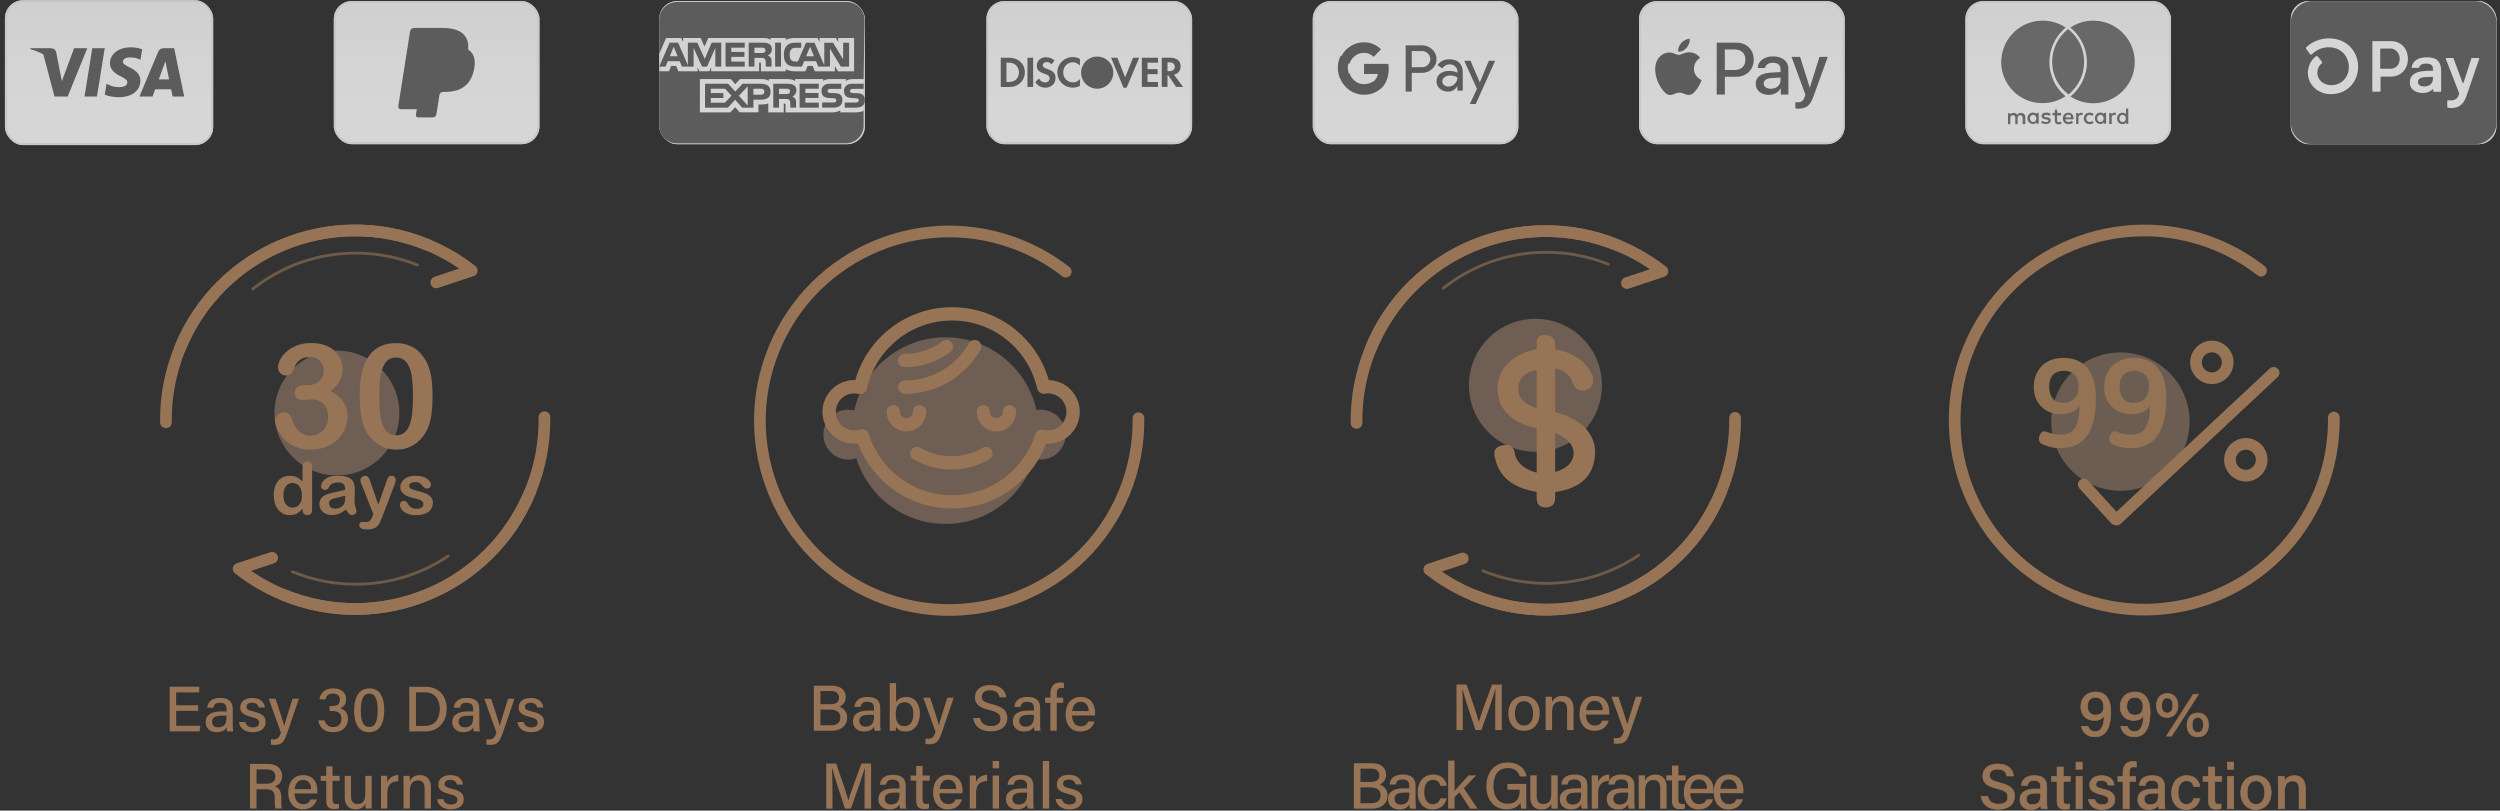 <?xml version="1.0" encoding="UTF-8"?>
<svg id="_图层_1" data-name="图层 1" xmlns="http://www.w3.org/2000/svg" xmlns:xlink="http://www.w3.org/1999/xlink" viewBox="0 0 1101 357">
  <rect x="0" y="0" width="1101" height="357" fill="#333333" stroke="none"/>
  <defs>
    <style>
      .cls-1 {
        fill: #fff;
      }

      .cls-2 {
        stroke-width: 5.15px;
      }

      .cls-2, .cls-3, .cls-4, .cls-5, .cls-6, .cls-7, .cls-8 {
        fill: none;
      }

      .cls-2, .cls-4, .cls-9, .cls-8 {
        stroke: #a27b59;
      }

      .cls-2, .cls-4, .cls-8 {
        stroke-linecap: round;
        stroke-linejoin: round;
      }

      .cls-10 {
        opacity: .9;
      }

      .cls-11 {
        fill: #e8b896;
        isolation: isolate;
        opacity: .35;
      }

      .cls-3, .cls-5 {
        stroke-width: .8px;
      }

      .cls-3, .cls-5, .cls-6, .cls-7 {
        stroke-miterlimit: 1.42;
      }

      .cls-3, .cls-6 {
        stroke: #ededed;
      }

      .cls-4 {
        opacity: .6;
        stroke-width: 1.26px;
      }

      .cls-5, .cls-7 {
        stroke: #e8e8e8;
      }

      .cls-12 {
        fill: url(#_未命名的渐变_2-4);
      }

      .cls-13 {
        fill: url(#_未命名的渐变_2-7);
      }

      .cls-14 {
        fill: url(#_未命名的渐变_2-6);
      }

      .cls-15 {
        opacity: .8;
      }

      .cls-16 {
        fill: url(#_未命名的渐变_2-8);
      }

      .cls-17 {
        fill: url(#_未命名的渐变_2-5);
      }

      .cls-18, .cls-19 {
        fill-rule: evenodd;
      }

      .cls-18, .cls-20 {
        fill: #666;
      }

      .cls-6, .cls-7 {
        stroke-width: .79px;
      }

      .cls-21 {
        fill: #9f7958;
      }

      .cls-19 {
        fill: rgba(102, 102, 102, .9);
      }

      .cls-22 {
        fill: url(#_未命名的渐变_2-3);
      }

      .cls-23 {
        fill: url(#_未命名的渐变_2-2);
      }

      .cls-9 {
        stroke-miterlimit: 10;
        stroke-width: .3px;
      }

      .cls-9, .cls-24 {
        fill: #a27b59;
      }

      .cls-8 {
        stroke-width: 5.88px;
      }

      .cls-25 {
        fill: url(#_未命名的渐变_2);
      }

      .cls-26 {
        fill: #edbb98;
        opacity: .35;
      }
    </style>
    <linearGradient id="_未命名的渐变_2" data-name="未命名的渐变 2" x1="5522.63" y1="-3917.99" x2="5522.63" y2="-4084.68" gradientTransform="translate(-1046 -1383.83) scale(.35 -.35)" gradientUnits="userSpaceOnUse">
      <stop offset="0" stop-color="#f5f5f5"/>
      <stop offset="1" stop-color="#fff"/>
    </linearGradient>
    <linearGradient id="_未命名的渐变_2-2" data-name="未命名的渐变 2" x1="3899.22" x2="3899.22" xlink:href="#_未命名的渐变_2"/>
    <linearGradient id="_未命名的渐变_2-3" data-name="未命名的渐变 2" x1="4305.91" x2="4305.91" xlink:href="#_未命名的渐变_2"/>
    <linearGradient id="_未命名的渐变_2-4" data-name="未命名的渐变 2" x1="4711.48" x2="4711.48" xlink:href="#_未命名的渐变_2"/>
    <linearGradient id="_未命名的渐变_2-5" data-name="未命名的渐变 2" x1="5117.05" x2="5117.05" xlink:href="#_未命名的渐变_2"/>
    <linearGradient id="_未命名的渐变_2-6" data-name="未命名的渐变 2" x1="5927.09" x2="5927.09" xlink:href="#_未命名的渐变_2"/>
    <linearGradient id="_未命名的渐变_2-7" data-name="未命名的渐变 2" x1="3087.58" y1="-3917.01" x2="3087.58" y2="-4085.8" xlink:href="#_未命名的渐变_2"/>
    <linearGradient id="_未命名的渐变_2-8" data-name="未命名的渐变 2" x1="3494.76" x2="3494.76" xlink:href="#_未命名的渐变_2"/>
  </defs>
  <g class="cls-15">
    <rect class="cls-25" x="865.95" y=".89" width="89.77" height="62.21" rx="7.48" ry="7.48"/>
    <rect class="cls-7" x="865.95" y=".89" width="89.77" height="62.21" rx="7.48" ry="7.48"/>
    <rect class="cls-6" x="865.95" y=".89" width="89.77" height="62.21" rx="7.48" ry="7.48"/>
    <path class="cls-19" d="M893.98,52.16c0-.87,.55-1.58,1.42-1.58s1.42,.71,1.42,1.58-.55,1.58-1.42,1.58-1.42-.79-1.42-1.58Zm3.86,0v-2.44h-1.02v.55c-.32-.47-.79-.71-1.5-.71-1.34,0-2.44,1.02-2.44,2.52,0,1.42,1.02,2.52,2.44,2.52,.71,0,1.18-.32,1.5-.71v.55h1.02v-2.28Zm35.52,0c0-.87,.55-1.58,1.42-1.58s1.42,.71,1.42,1.58-.55,1.58-1.42,1.58-1.42-.79-1.42-1.58Zm3.94,0v-4.33h-1.02v2.52c-.32-.47-.79-.71-1.5-.71-1.34,0-2.44,1.02-2.44,2.52,0,1.42,1.02,2.52,2.44,2.52,.71,0,1.18-.32,1.5-.71v.55h1.02v-2.36Zm-26.38-1.65c.71,0,1.1,.39,1.18,1.18h-2.44c.08-.71,.47-1.18,1.26-1.18Zm0-.87c-1.42,0-2.44,1.02-2.44,2.52,0,1.58,1.02,2.52,2.52,2.52,.79,0,1.42-.16,1.97-.71l-.55-.79c-.39,.32-.95,.55-1.42,.55-.71,0-1.26-.32-1.42-1.18h3.62v-.39c0-1.5-.87-2.52-2.28-2.52Zm12.68,2.52c0-.87,.55-1.58,1.42-1.58s1.42,.71,1.42,1.58-.55,1.58-1.42,1.58-1.42-.79-1.42-1.58Zm3.94,0v-2.44h-1.02v.55c-.32-.47-.79-.71-1.5-.71-1.34,0-2.44,1.02-2.44,2.52,0,1.42,1.02,2.52,2.44,2.52,.71,0,1.18-.32,1.5-.71v.55h1.02v-2.28Zm-9.84,0c0,1.42,1.02,2.52,2.52,2.52,.79,0,1.18-.16,1.73-.55l-.47-.87c-.39,.32-.79,.47-1.26,.47-.79,0-1.42-.63-1.42-1.58s.63-1.58,1.42-1.58c.47,0,.87,.16,1.26,.47l.55-.87c-.55-.39-1.02-.55-1.73-.55-1.65,0-2.6,1.1-2.6,2.52Zm13.47-2.52c-.55,0-1.02,.32-1.26,.71v-.55h-1.02v4.8h1.1v-2.76c0-.79,.32-1.18,1.02-1.18,.24,0,.47,.08,.63,.08l.32-1.02c-.24-.08-.55-.08-.79-.08Zm-28.04,.47c-.55-.32-1.18-.55-1.97-.55-1.18,0-2.05,.55-2.05,1.58,0,.79,.55,1.26,1.65,1.42l.55,.08c.55,.08,.87,.24,.87,.55s-.39,.55-1.1,.55c-.79,0-1.26-.24-1.65-.55l-.55,.79c.55,.39,1.26,.63,2.05,.63,1.42,0,2.2-.63,2.2-1.57,0-.87-.63-1.26-1.65-1.42h-.47c-.47-.08-.79-.16-.79-.47s.32-.55,.95-.55,1.18,.24,1.5,.39l.47-.87Zm13.47-.47c-.55,0-1.02,.32-1.26,.71v-.55h-1.02v4.8h1.02v-2.76c0-.79,.32-1.18,1.02-1.18,.24,0,.47,.08,.63,.08l.32-1.02c-.16-.08-.47-.08-.71-.08Zm-8.9,.08h-1.73v-1.42h-1.02v1.42h-1.02v1.02h1.02v2.2c0,1.1,.47,1.81,1.65,1.81,.47,0,1.02-.08,1.34-.32l-.32-.94c-.32,.16-.63,.32-.95,.32-.55,0-.71-.32-.71-.79v-2.2h1.73v-1.1h0Zm-15.75,4.88v-2.99c0-1.18-.79-1.89-1.89-1.89-.63,0-1.26,.16-1.65,.87-.31-.55-.87-.87-1.65-.87-.55,0-1.02,.16-1.42,.71v-.55h-1.02v4.8h1.02v-2.68c0-.79,.47-1.26,1.18-1.26s1.02,.47,1.02,1.26v2.68h1.02v-2.68c0-.79,.47-1.26,1.18-1.26s1.02,.47,1.02,1.26v2.68h1.18v-.08Zm20.08-42.21c-.08-.08-.16-.16-.16-.31,2.91-1.89,6.3-2.99,10-2.99,10.08,0,18.27,8.11,18.27,18.19s-8.19,18.19-18.27,18.19c-3.7,0-7.17-1.1-10-2.99,0-.08,.08-.08,.16-.16,.71-.55,1.34-1.18,1.97-1.89,1.65-1.89,2.91-3.86,3.78-6.22,.55-1.5,1.02-3.07,1.18-4.65,.16-1.65,.16-3.31-.08-4.96-.32-1.89-.79-3.62-1.57-5.35-1.34-2.76-2.99-5.04-5.28-6.85Zm-8.27,14.81c0-5.83,2.76-10.95,6.93-14.33,.08,0,.16,.08,.32,.08,2.05,1.73,3.78,3.78,4.96,6.22,.79,1.57,1.26,3.15,1.58,4.88,.16,1.18,.32,2.28,.32,3.39-.08,2.05-.39,4.02-1.1,6.06-1.18,3.15-3.07,5.75-5.59,7.95-.08,.08-.16,.08-.24,.08-4.49-3.31-7.17-8.5-7.17-14.33Zm-22.36-1.26c.71-9.45,8.58-16.85,18.19-16.85,3.7,0,7.17,1.1,10.08,2.99,0,.08-.08,.16-.16,.24-.32,.31-.63,.55-.95,.87-2.28,2.28-3.94,4.8-4.96,7.88-.63,1.89-1.02,3.78-1.02,5.75-.08,1.5,.08,2.99,.39,4.49,.32,1.42,.79,2.76,1.34,4.1,1.18,2.68,2.99,4.96,5.2,6.85q.08,.08,.08,.16c-2.91,1.89-6.3,2.99-10.08,2.99-10,.08-18.19-8.11-18.19-18.11,0-.39,0-.79,.08-1.18h0v-.16Z"/>
  </g>
  <g class="cls-15">
    <rect class="cls-23" x="290.73" y=".89" width="89.77" height="62.21" rx="7.48" ry="7.48"/>
    <rect class="cls-7" x="290.73" y=".89" width="89.77" height="62.21" rx="7.48" ry="7.48"/>
    <rect class="cls-6" x="290.73" y=".89" width="89.77" height="62.21" rx="7.48" ry="7.48"/>
    <path class="cls-20" d="M380.34,34.82h-4.69c-1.4,0-2.45,.32-3.17,.84v-.84h-6.91c-1.1,0-2.42,.26-3.03,.84v-.84h-12.36v.84c-.99-.69-2.64-.84-3.42-.84h-8.16v.84c-.78-.75-2.49-.84-3.54-.84h-9.15l-2.09,2.25-1.95-2.25h-13.64v14.67h13.38l2.15-2.29,2.03,2.28h8.24s0-3.45,0-3.45h.82c1.09,0,2.38-.02,3.5-.51v3.97h6.82v-3.84h.33c.42,0,.45,.03,.45,.42v3.42h20.66c1.3,0,2.7-.33,3.46-.93v.93h6.55c1.36,0,2.7-.2,3.71-.67v6.4c.01,4.35-3.52,7.88-7.87,7.88h-74.27c-4.35,0-7.88-3.53-7.88-7.88V31.4h4.32l.97-2.35h2.18l.98,2.35h8.5v-1.79l.76,1.79h4.4l.77-1.82v1.82h21.13v-3.84s.41,0,.41,0c.3,0,.38,.04,.38,.5v3.34h10.93v-.91c.87,.47,2.24,.91,4.06,.91h4.6l.99-2.35h2.18l.98,2.35h8.83v-2.23l1.36,2.23h7.1v-14.67h-7.02v1.73l-1.01-1.73h-7.21v1.73l-.88-1.73h-9.74c-1.64,0-3.08,.22-4.23,.84v-.84h-6.71v.84c-.76-.64-1.76-.84-2.87-.84h-24.56l-1.66,3.78-1.68-3.78h-7.73v1.73l-.87-1.73h-6.6l-3.05,6.96V8.77c0-4.35,3.53-7.88,7.88-7.88h74.68c4.4,0,7.95,3.6,7.87,8l-.42,25.92Zm-6.43-5.5h-3.6l-4.79-7.89v7.89s-5.14,0-5.14,0l-.97-2.36h-5.27l-.97,2.36h-2.94c-1.24,0-2.8-.28-3.68-1.17-.89-.9-1.34-2.1-1.34-4.02,0-1.56,.28-2.99,1.36-4.11,.81-.84,2.11-1.23,3.85-1.23h2.42v2.26h-2.37c-.94,0-1.46,.14-1.96,.63-.44,.44-.74,1.28-.74,2.39s.22,1.93,.72,2.47c.37,.41,1.07,.54,1.76,.54h1.14l3.56-8.27h3.77l4.29,9.96v-9.96h3.87l4.45,7.33v-7.33s2.6,0,2.6,0v10.53Zm-32.54,0h2.59v-10.53h-2.59v10.53Zm-2.76-10.02c-.82-.46-1.77-.51-3.05-.51h-5.83v10.53h2.53v-3.83h2.72c.92,0,1.48,.08,1.84,.46,.47,.49,.42,1.41,.42,2.04v1.33h2.55v-2.09c0-.91-.06-1.4-.42-1.91-.21-.31-.69-.68-1.25-.89,.67-.26,1.8-1.12,1.8-2.79,0-1.18-.49-1.87-1.3-2.34Zm-10.63,7.82h-5.92s0-2.08,0-2.08h5.78s0-2.16,0-2.16h-5.78v-1.9h5.92v-2.19h-8.45v10.53h8.45v-2.2Zm-10.34-8.33h-4.21l-3.05,7.14-3.3-7.14h-4.14v9.96s-4.29-9.96-4.29-9.96h-3.77l-4.53,10.53h2.76l.97-2.36h5.27l.97,2.36h5.15v-8.26l3.68,8.26h2.22l3.67-8.24v8.24h2.6v-10.53Zm40.84,5.98l-1.73-4.18-1.72,4.18h3.45Zm-21.9-1.66c-.34,.2-.75,.22-1.24,.22h-3.08v-2.34h3.12c.45,0,.9,.01,1.2,.18,.32,.17,.52,.5,.52,.94s-.2,.82-.52,1Zm-41.6,1.66l1.72-4.18,1.73,4.18h-3.45Zm85.91,19.33c0,2.24-1.42,3.31-3.98,3.31h-4.89v-2.26h4.87c.47,0,.81-.06,1.02-.26,.17-.16,.3-.39,.3-.69,0-.31-.13-.55-.31-.7-.19-.16-.45-.22-.88-.23-2.36-.06-5.34,.07-5.34-3.26,0-1.51,.96-3.13,3.63-3.13h5.04v2.26h-4.62c-.46,0-.76,.01-1.01,.18-.27,.17-.38,.42-.38,.76,0,.39,.23,.67,.56,.78,.26,.09,.55,.11,.97,.12l1.36,.04c1.4,.03,2.32,.26,2.89,.85,.5,.52,.76,1.14,.76,2.24Zm-10.65-2.24c-.57-.58-1.49-.82-2.9-.85l-1.35-.04c-.42,0-.71-.03-.97-.12-.32-.11-.55-.39-.55-.78,0-.34,.11-.59,.37-.76,.25-.16,.56-.18,1.01-.18h4.64v-2.26h-5.07c-2.66,0-3.63,1.62-3.63,3.13,0,3.34,2.97,3.2,5.33,3.26,.43,.01,.7,.07,.88,.23,.18,.15,.31,.38,.31,.7,0,.3-.13,.53-.3,.69-.21,.19-.54,.26-1.02,.26h-4.91v2.26h4.93c2.56,0,3.98-1.08,3.98-3.31,0-1.1-.26-1.71-.76-2.24Zm-9.65,3.36h-5.92v-2.08h5.78v-2.17h-5.78s0-1.89,0-1.89h5.92v-2.2h-8.45v10.53h8.45v-2.19Zm-11.16-7.83c-.82-.47-1.77-.51-3.05-.51h-5.83v10.53h2.53v-3.83h2.72c.92,0,1.47,.08,1.84,.46,.47,.5,.41,1.41,.41,2.04v1.33h2.55v-2.09c0-.91-.06-1.4-.42-1.91-.21-.31-.69-.69-1.24-.9,.66-.26,1.79-1.12,1.79-2.79,0-1.17-.49-1.87-1.3-2.33Zm-14.32-.51h-8.09l-3.23,3.46-3.1-3.46h-10.19v10.53h10.03l3.23-3.47,3.11,3.47h4.93v-3.52h3.15c2.21,0,4.4-.61,4.4-3.52s-2.25-3.48-4.25-3.48Zm12.3,4.33c-.34,.2-.76,.21-1.24,.21h-3.09s0-2.34,0-2.34h3.12c.45,0,.9,.01,1.21,.18,.32,.18,.52,.5,.52,.95s-.2,.82-.52,1Zm-12.33,.52h-3.27v-2.65h3.3c.91,0,1.53,.37,1.53,1.29s-.59,1.36-1.56,1.36Zm-9.68,.45l3.88-4.15v8.43l-3.88-4.28Zm-6.15,3.05h-6.22v-2.08h5.54v-2.17h-5.54s0-1.89,0-1.89h6.33l2.78,3.06-2.89,3.08Z"/>
  </g>
  <g class="cls-15">
    <rect class="cls-22" x="434.83" y=".89" width="89.78" height="62.21" rx="7.48" ry="7.48"/>
    <rect class="cls-7" x="434.83" y=".89" width="89.78" height="62.21" rx="7.48" ry="7.48"/>
    <rect class="cls-6" x="434.83" y=".89" width="89.78" height="62.21" rx="7.48" ry="7.48"/>
    <path class="cls-18" d="M483.21,39.07c3.91,0,7.08-3.17,7.08-7.08s-3.17-7.08-7.08-7.08-7.08,3.17-7.08,7.08,3.17,7.08,7.08,7.08Zm-10.76-.48c-3.83,0-6.8-2.94-6.8-6.72s3.05-6.74,6.86-6.74c1.08,0,1.99,.23,3.09,.79v2.96c-1.04-1.02-1.95-1.45-3.15-1.45-2.36,0-4.21,1.95-4.21,4.42,0,2.61,1.8,4.44,4.33,4.44,1.14,0,2.03-.41,3.03-1.41v2.96c-1.14,.54-2.07,.75-3.15,.75Zm-11.3-8.23c-1.51-.56-1.95-.93-1.95-1.62,0-.81,.79-1.43,1.87-1.43,.75,0,1.37,.31,2.03,1.04l1.31-1.72c-1.08-.95-2.37-1.43-3.79-1.43-2.28,0-4.02,1.58-4.02,3.69,0,1.77,.81,2.68,3.17,3.53,.98,.35,1.48,.58,1.74,.73,.5,.33,.75,.79,.75,1.33,0,1.04-.83,1.82-1.95,1.82-1.2,0-2.16-.6-2.74-1.72l-1.62,1.56c1.16,1.7,2.55,2.45,4.46,2.45,2.61,0,4.44-1.74,4.44-4.23,0-2.05-.85-2.97-3.71-4.02Zm-17.23,5.76c1.62,0,2.65-.31,3.44-1.02,.87-.77,1.39-2.01,1.39-3.25s-.52-2.43-1.39-3.21c-.83-.75-1.82-1.04-3.44-1.04h-.67v8.52h.67Zm-3.19-10.7h3.69c4.08,0,6.92,2.65,6.92,6.45,0,1.9-.87,3.73-2.34,4.95-1.24,1.03-2.65,1.49-4.6,1.49h-3.67v-12.88Zm14.27,12.88h-2.51v-12.88h2.51v12.88Zm40.52-4.23l-3.44-8.65h-2.75l5.47,13.21h1.35l5.57-13.21h-2.72l-3.48,8.65Zm14.47,4.23h-7.13v-12.88h7.13v2.18h-4.62v2.86h4.45v2.18h-4.45v3.48h4.62v2.18Zm4.91-6.95h-.73v-3.9h.77c1.56,0,2.42,.66,2.42,1.91s-.85,1.99-2.46,1.99Zm5.04-2.13c0-2.41-1.66-3.8-4.56-3.8h-3.73v12.88h2.51v-5.17h.33l3.48,5.17h3.09l-4.06-5.43c1.89-.38,2.94-1.68,2.94-3.65Z"/>
  </g>
  <g class="cls-15">
    <rect class="cls-12" x="578.53" y=".89" width="89.78" height="62.21" rx="7.48" ry="7.48"/>
    <rect class="cls-7" x="578.53" y=".89" width="89.78" height="62.21" rx="7.48" ry="7.48"/>
    <rect class="cls-6" x="578.53" y=".89" width="89.78" height="62.21" rx="7.48" ry="7.48"/>
    <path class="cls-18" d="M604.96,25.03c-1.17-1.16-2.72-1.79-4.34-1.76-2.95,0-5.45,2.07-6.35,4.86l-.4-.33c-.41,1.37-.39,2.84,.05,4.2l-.25,.21h.63c.9,2.79,3.41,4.86,6.37,4.86,1.53,0,2.85-.41,3.86-1.12l.13,.11c.55-.39,1.02-.89,1.39-1.46,.39-.6,.65-1.28,.78-2h-6.11v-4.46h10.68c.13,.78,.2,1.56,.19,2.35,0,3.52-1.23,6.5-3.37,8.52h-.16c-1.87,1.72-4.4,2.72-7.39,2.72-2.1,0-4.17-.61-5.96-1.75-1.79-1.14-3.24-2.78-4.18-4.73v-.48l-.2,.17c-.76-1.58-1.15-3.33-1.15-5.1s.4-3.51,1.15-5.1h.39c.94-1.79,2.31-3.29,3.98-4.36,1.78-1.14,3.84-1.75,5.93-1.75,2.81-.03,5.52,1.06,7.56,3.06l-3.23,3.36Zm16.77,7.07v8.25h-2.67V19.97h7.08c.85-.02,1.69,.13,2.47,.43,.79,.3,1.51,.76,2.11,1.33,.61,.54,1.1,1.21,1.43,1.95,.33,.74,.5,1.54,.48,2.35,.02,.81-.14,1.62-.48,2.37-.33,.75-.82,1.41-1.44,1.96-1.24,1.16-2.77,1.74-4.59,1.74h-4.41Zm0-9.62v7.11h4.48c.49,.01,.98-.07,1.43-.25,.46-.18,.87-.45,1.21-.8,.34-.32,.61-.71,.79-1.14,.18-.43,.28-.89,.28-1.35s-.1-.92-.28-1.35-.45-.81-.79-1.14c-.34-.35-.75-.63-1.2-.82-.46-.19-.95-.28-1.44-.26h-4.48Zm16.61,3.61c1.81,0,3.24,.5,4.29,1.49,1.05,.99,1.57,2.36,1.57,4.09v8.25h-2.34v-1.86h-.11c-1.01,1.53-2.36,2.3-4.04,2.3-1.44,0-2.64-.44-3.61-1.31-.46-.4-.84-.9-1.09-1.47-.25-.57-.38-1.19-.36-1.81,0-1.39,.51-2.49,1.53-3.31,1.02-.82,2.38-1.23,4.08-1.23,1.45,0,2.65,.27,3.59,.82v-.57c0-.42-.09-.84-.26-1.23-.17-.39-.43-.73-.75-1-.65-.6-1.49-.93-2.36-.92-1.37,0-2.45,.59-3.25,1.78l-2.16-1.39c1.19-1.75,2.94-2.62,5.27-2.62Zm-3.17,9.73c0,.32,.07,.64,.21,.92,.14,.29,.35,.53,.6,.72,.54,.44,1.21,.67,1.9,.66,1.03,0,2.02-.42,2.75-1.17,.81-.78,1.22-1.7,1.22-2.76-.76-.62-1.83-.94-3.19-.94-.99,0-1.82,.25-2.49,.74-.67,.5-1,1.11-1,1.84Zm14.77,9.97l8.52-19.02h-2.78l-3.94,9.48h-.06l-4.05-9.48h-2.77l5.6,12.37-3.16,6.66h2.63Z"/>
  </g>
  <g class="cls-15">
    <rect class="cls-17" x="722.24" y=".89" width="89.78" height="62.21" rx="7.48" ry="7.48"/>
    <rect class="cls-7" x="722.24" y=".89" width="89.78" height="62.21" rx="7.48" ry="7.48"/>
    <rect class="cls-6" x="722.24" y=".89" width="89.78" height="62.21" rx="7.48" ry="7.48"/>
    <path class="cls-20" d="M742.83,21.01c-.89,1.04-2.32,1.86-3.74,1.74-.18-1.41,.52-2.9,1.34-3.82,.89-1.07,2.45-1.83,3.71-1.89,.15,1.47-.43,2.9-1.31,3.97Zm1.29,2.02c-2.06-.12-3.83,1.16-4.81,1.16s-2.49-1.1-4.13-1.07c-2.12,.03-4.1,1.22-5.18,3.11-2.23,3.78-.58,9.38,1.57,12.46,1.05,1.52,2.32,3.19,3.98,3.14,1.57-.06,2.2-1.01,4.1-1.01s2.46,1.01,4.13,.98c1.72-.03,2.81-1.52,3.86-3.05,1.2-1.73,1.69-3.41,1.72-3.5-.03-.03-3.33-1.27-3.36-5.03-.03-3.14,2.6-4.63,2.72-4.72-1.48-2.17-3.8-2.4-4.6-2.46Zm11.92-4.25v22.84h3.59v-7.81h4.97c4.54,0,7.74-3.08,7.74-7.53s-3.13-7.5-7.62-7.5h-8.69Zm3.59,2.99h4.14c3.12,0,4.9,1.64,4.9,4.53s-1.78,4.54-4.92,4.54h-4.13v-9.07h0Zm19.27,20.03c2.26,0,4.35-1.13,5.3-2.92h.07v2.74h3.33v-11.37c0-3.3-2.67-5.42-6.79-5.42-3.82,0-6.64,2.15-6.74,5.11h3.24c.27-1.41,1.59-2.33,3.4-2.33,2.2,0,3.43,1.01,3.43,2.87v1.26l-4.48,.26c-4.17,.25-6.43,1.93-6.43,4.86s2.33,4.92,5.67,4.92Zm.97-2.71c-1.92,0-3.13-.91-3.13-2.3s1.17-2.27,3.42-2.4l3.99-.25v1.29c0,2.14-1.84,3.66-4.28,3.66Zm12.18,8.75c3.5,0,5.15-1.32,6.59-5.32l6.31-17.47h-3.65l-4.23,13.5h-.07l-4.23-13.5h-3.76l6.09,16.63-.33,1.01c-.55,1.71-1.44,2.37-3.03,2.37-.28,0-.83-.03-1.05-.06v2.74c.21,.06,1.1,.09,1.37,.09Z"/>
  </g>
  <g class="cls-15">
    <rect class="cls-14" x="1009.26" y=".89" width="89.78" height="62.21" rx="7.48" ry="7.48"/>
    <rect class="cls-7" x="1009.26" y=".89" width="89.78" height="62.21" rx="7.48" ry="7.48"/>
    <rect class="cls-6" x="1009.26" y=".89" width="89.78" height="62.21" rx="7.48" ry="7.48"/>
    <path class="cls-18" d="M1008.87,9.95c0-5.2,4.25-9.45,9.45-9.45h71.66c5.2,0,9.45,4.25,9.45,9.45V54.05c0,5.2-4.25,9.45-9.45,9.45h-71.66c-5.2,0-9.45-4.25-9.45-9.45V9.95Z"/>
    <path class="cls-1" d="M1060.45,25.94c0,4.57-3.15,7.8-7.64,7.8h-4.25s-.08,0-.08,.08c-.08,.08-.08,.16-.08,.24v5.98c0,.08,0,.16-.08,.24s-.16,.08-.24,.08h-2.99c-.08,0-.16,0-.24-.08s-.08-.16-.08-.24V18.45c0-.08,0-.16,.08-.24,.08-.08,.16-.08,.24-.08h7.88c4.33-.08,7.48,3.23,7.48,7.8Zm-3.62,0c0-2.6-1.81-4.57-4.17-4.57h-4.09s-.08,0-.08,.08-.24,.08-.24,.16v8.5s0,.08,.08,.08l.08,.08h4.09c2.52,.16,4.33-1.73,4.33-4.33Zm4.49,10.32c0-.71,.08-1.42,.39-2.05s.79-1.18,1.34-1.57c1.18-.87,2.99-1.34,5.59-1.42l2.83-.08v-.79c0-1.65-1.1-2.36-2.91-2.36s-2.91,.63-3.15,1.65c0,.08-.08,.08-.08,.16-.08,0-.08,.08-.16,.08h-2.91q-.08,0-.08-.08l-.08-.08v-.16c.39-2.44,2.44-4.33,6.77-4.33,4.57,0,6.22,2.13,6.22,6.22v8.66c0,.08,0,.16-.08,.24s-.16,.08-.24,.08h-2.99s-.08,0-.08-.08l-.08-.08v-.87l-.08-.08h-.16s-.08,0-.16,.08c-.87,.87-2.21,1.58-4.33,1.58-3.47-.16-5.59-1.81-5.59-4.73Zm10.16-1.81v-.63l-3.62,.16c-1.89,.08-2.99,.87-2.99,2.2,0,1.18,1.02,1.89,2.83,1.89,2.36,0,3.78-1.34,3.78-3.62Zm6.3,12.52v-2.68q0-.08,.08-.08s.08,0,.16-.08h.16c.39,.08,.87,.08,1.26,.08,.71,0,1.5-.16,2.13-.63,.63-.39,1.02-1.02,1.26-1.81l.16-.55v-.24l-5.83-14.96v-.16c0-.08,0-.16,.08-.24,.08-.08,.16-.08,.24-.08h2.83c.08,0,.16,0,.16,.08,.08,0,.08,.08,.08,.16l3.94,10.55c0,.08,.08,.08,.08,.16,.08,0,.08,.08,.16,.08s.16,0,.16-.08c0,0,.08-.08,.08-.16l3.39-10.55c0-.08,.08-.08,.08-.16,.08,0,.08-.08,.16-.08h3.07l.08,.08s0,.08,.08,.16v.16l-5.75,16.77c-1.42,3.86-3.86,4.88-6.62,4.88-.47,0-1.02,0-1.5-.16-.08,0-.16-.08-.16-.16,.08-.16,0-.16,0-.31Zm-52.05-30.08c-3.7,0-7.32,1.34-10,3.86-.08,.08-.16,.24-.16,.39s0,.31,.08,.39l1.65,2.28c0,.08,.08,.16,.16,.16s.16,.08,.24,.08h.24c.08,0,.16-.08,.24-.16,.94-.95,2.13-1.73,3.39-2.28,1.26-.55,2.68-.79,4.02-.79,5.75,0,8.82,4.33,8.82,8.66,0,4.65-3.15,7.95-7.72,8.03-3.46,0-6.14-2.36-6.14-5.43,0-.79,.16-1.58,.47-2.28,.31-.71,.79-1.34,1.42-1.81,.08-.08,.16-.24,.24-.39,0-.16,0-.32-.16-.47l-1.73-2.2c0-.08-.08-.08-.16-.16s-.16-.08-.24-.08h-.24c-.08,0-.16,.08-.24,.08-1.1,.87-1.97,1.97-2.6,3.23-.55,1.26-.94,2.68-.94,4.02,0,5.28,4.41,9.45,10.24,9.45h.08c6.85-.08,11.81-5.2,11.81-12.05,.16-5.98-4.41-12.52-12.76-12.52Z"/>
  </g>
  <g class="cls-15">
    <rect class="cls-13" x="2.57" y=".5" width="90.91" height="63" rx="7.58" ry="7.58"/>
    <rect class="cls-5" x="2.57" y=".5" width="90.91" height="63" rx="7.58" ry="7.58"/>
    <rect class="cls-3" x="2.57" y=".5" width="90.91" height="63" rx="7.58" ry="7.58"/>
    <path class="cls-18" d="M62.61,21.74c-1.08-.43-2.8-.91-4.93-.91-5.42,0-9.24,2.9-9.26,7.04-.04,3.06,2.73,4.76,4.81,5.78,2.12,1.04,2.85,1.72,2.85,2.65-.02,1.43-1.72,2.08-3.3,2.08-2.19,0-3.37-.34-5.15-1.13l-.72-.34-.77,4.78c1.29,.59,3.66,1.11,6.12,1.13,5.76,0,9.51-2.85,9.56-7.27,.02-2.42-1.45-4.28-4.61-5.8-1.92-.97-3.1-1.63-3.1-2.63,.02-.91,.99-1.83,3.16-1.83,1.79-.05,3.1,.38,4.09,.82l.5,.23,.75-4.6Zm-19.91,20.77h-5.49l3.43-21.29h5.49l-3.43,21.29Zm29.4-13.5s-1.74,4.73-2.19,5.96h4.56c-.23-1.06-1.27-6.16-1.27-6.16l-.38-1.83c-.16,.47-.4,1.12-.55,1.56-.11,.3-.18,.5-.17,.48Zm.34-7.79h4.25l4.43,21.29h-5.08s-.5-2.45-.66-3.19h-7.05c-.2,.57-1.15,3.19-1.15,3.19h-5.76l8.16-19.53c.57-1.38,1.56-1.77,2.87-1.77Zm-39.81,0l-5.38,14.52-.59-2.94s0,0,0,0l-1.92-9.78c-.32-1.36-1.29-1.75-2.49-1.79H13.43l-.09,.43c2.15,.55,4.08,1.35,5.77,2.34l4.89,18.5h5.81l8.63-21.27h-5.81Z"/>
  </g>
  <g class="cls-15">
    <rect class="cls-16" x="147.41" y=".89" width="89.78" height="62.21" rx="7.48" ry="7.48"/>
    <rect class="cls-7" x="147.41" y=".89" width="89.78" height="62.21" rx="7.48" ry="7.48"/>
    <rect class="cls-6" x="147.41" y=".89" width="89.78" height="62.21" rx="7.48" ry="7.48"/>
    <path class="cls-18" d="M206.14,21.79c.3-2.73-.24-4.67-1.79-6.45-1.86-2.12-5.22-3.03-9.52-3.03h-12.48c-.88,0-1.63,.64-1.76,1.51l-5.2,33.01c-.02,.15-.01,.31,.03,.46,.04,.15,.12,.29,.22,.41,.1,.12,.23,.21,.37,.28,.14,.07,.29,.1,.45,.1h7.11l-.4,2.53c-.02,.13-.01,.27,.02,.4,.04,.13,.1,.25,.19,.36,.09,.1,.2,.19,.32,.24,.12,.06,.26,.09,.39,.09h6.53c.77,0,1.43-.56,1.55-1.33l.06-.33,1.23-7.81,.08-.43c.12-.77,.78-1.33,1.55-1.33h.98c6.33,0,11.28-2.57,12.73-10.01,.6-3.11,.29-5.7-1.31-7.53-.39-.44-.85-.82-1.34-1.13Z"/>
  </g>
  <g class="cls-10">
    <g>
      <path class="cls-24" d="M87.3,313.06h-9.71v6.59h10.67l-.37,2.47h-13.16v-19.67h13.02v2.47h-10.17v5.67h9.71v2.47Z"/>
      <path class="cls-24" d="M102.5,318.86c0,1.32,.11,2.85,.2,3.26h-2.66c-.11-.31-.2-1.01-.23-1.79-.51,.93-1.62,2.13-4.37,2.13-3.41,0-4.87-2.23-4.87-4.43,0-3.23,2.55-4.71,6.82-4.71h2.38v-1.16c0-1.22-.4-2.67-2.93-2.67-2.27,0-2.67,1.1-2.91,2.21h-2.68c.2-2.1,1.49-4.35,5.68-4.34,3.59,.01,5.57,1.46,5.57,4.77v6.73Zm-2.71-3.68h-2.2c-2.78,0-4.2,.78-4.2,2.69,0,1.41,.95,2.46,2.66,2.46,3.29,0,3.73-2.23,3.73-4.71v-.44Z"/>
      <path class="cls-24" d="M107.99,317.96c.39,1.49,1.51,2.37,3.38,2.37,1.99,0,2.77-.84,2.77-2.06s-.65-1.84-3.27-2.48c-4.23-1.03-5.07-2.33-5.07-4.3s1.5-4.11,5.33-4.11,5.36,2.2,5.53,4.2h-2.68c-.19-.85-.83-2.1-2.98-2.1-1.88,0-2.45,.9-2.45,1.78,0,1.01,.56,1.5,3.15,2.12,4.46,1.05,5.29,2.55,5.29,4.68,0,2.5-1.97,4.41-5.71,4.41s-5.68-1.93-6.04-4.5h2.76Z"/>
      <path class="cls-24" d="M121.35,307.71c2.16,6.53,3.45,10.47,3.8,11.91h.03c.44-1.6,1.43-4.88,3.66-11.91h2.8l-5.12,15.03c-1.45,4.2-2.55,5.31-5.6,5.31-.43,0-1.03-.03-1.61-.1v-2.37c.35,.04,.77,.07,1.16,.07,1.76,0,2.46-.75,3.25-2.99l-5.37-14.95h3Z"/>
      <path class="cls-24" d="M140.69,307.99c.29-2.29,1.92-4.84,6.02-4.84s5.74,2.37,5.74,4.88c0,2.27-1.34,3.41-2.45,3.84v.07c1.58,.52,3.24,1.85,3.24,4.66s-1.8,5.86-6.57,5.86c-4.41,0-6.21-2.75-6.47-5.23h2.75c.35,1.58,1.53,2.97,3.84,2.97,2.52,0,3.6-1.66,3.6-3.61,0-2.33-1.4-3.44-3.85-3.44h-1.4v-2.24h1.19c2.33,0,3.33-.89,3.33-2.77,0-1.61-1.05-2.71-3.03-2.71-2.17,0-2.92,1.17-3.25,2.55h-2.68Z"/>
      <path class="cls-24" d="M169.23,312.68c0,4.71-1.37,9.78-6.64,9.78s-6.63-4.77-6.63-9.66,1.6-9.65,6.71-9.65,6.56,4.66,6.56,9.53Zm-10.34,.12c0,3.52,.57,7.34,3.73,7.34s3.69-3.62,3.69-7.45c0-3.59-.58-7.22-3.62-7.22s-3.8,3.24-3.8,7.32Z"/>
      <path class="cls-24" d="M180.25,302.46h7.17c5.57,0,9.3,3.77,9.3,9.62s-3.64,10.04-9.41,10.04h-7.07v-19.67Zm2.92,17.22h3.95c4.47,0,6.57-3.22,6.57-7.55,0-3.76-1.92-7.23-6.55-7.23h-3.96v14.78Z"/>
      <path class="cls-24" d="M211.1,318.86c0,1.32,.11,2.85,.2,3.26h-2.66c-.11-.31-.2-1.01-.23-1.79-.51,.93-1.62,2.13-4.37,2.13-3.41,0-4.87-2.23-4.87-4.43,0-3.23,2.55-4.71,6.82-4.71h2.38v-1.16c0-1.22-.4-2.67-2.93-2.67-2.27,0-2.67,1.1-2.91,2.21h-2.68c.2-2.1,1.49-4.35,5.68-4.34,3.59,.01,5.57,1.46,5.57,4.77v6.73Zm-2.71-3.68h-2.2c-2.78,0-4.2,.78-4.2,2.69,0,1.41,.95,2.46,2.66,2.46,3.29,0,3.73-2.23,3.73-4.71v-.44Z"/>
      <path class="cls-24" d="M216.27,307.71c2.16,6.53,3.45,10.47,3.8,11.91h.03c.44-1.6,1.43-4.88,3.66-11.91h2.8l-5.12,15.03c-1.45,4.2-2.55,5.31-5.6,5.31-.43,0-1.03-.03-1.61-.1v-2.37c.35,.04,.77,.07,1.16,.07,1.76,0,2.46-.75,3.25-2.99l-5.37-14.95h3Z"/>
      <path class="cls-24" d="M230.6,317.96c.39,1.49,1.51,2.37,3.38,2.37,1.99,0,2.77-.84,2.77-2.06s-.65-1.84-3.27-2.48c-4.23-1.03-5.07-2.33-5.07-4.3s1.5-4.11,5.33-4.11,5.36,2.2,5.53,4.2h-2.68c-.19-.85-.83-2.1-2.98-2.1-1.88,0-2.45,.9-2.45,1.78,0,1.01,.56,1.5,3.15,2.12,4.46,1.05,5.29,2.55,5.29,4.68,0,2.5-1.97,4.41-5.71,4.41s-5.68-1.93-6.04-4.5h2.76Z"/>
      <path class="cls-24" d="M112.98,347.58v8.51h-2.88v-19.67h7.87c4.09,0,6.27,2.22,6.27,5.29,0,2.57-1.46,4.1-3.26,4.63,1.49,.42,2.9,1.58,2.9,5.01v.87c0,1.35-.05,3.02,.27,3.87h-2.82c-.36-.85-.35-2.37-.35-4.26v-.39c0-2.68-.74-3.86-4.2-3.86h-3.79Zm0-2.42h4.14c2.88,0,4.12-1.08,4.12-3.19s-1.3-3.13-3.86-3.13h-4.4v6.31Z"/>
      <path class="cls-24" d="M129.72,349.42c.02,2.71,1.38,4.73,3.74,4.73,2.16,0,2.85-1.08,3.29-2.09h2.8c-.56,1.83-2.11,4.38-6.17,4.38-4.57,0-6.46-3.66-6.46-7.38,0-4.33,2.19-7.71,6.62-7.71,4.71,0,6.26,3.7,6.26,6.88,0,.45,0,.81-.04,1.2h-10.03Zm7.26-1.89c-.03-2.24-1.12-4.05-3.48-4.05s-3.46,1.68-3.7,4.05h7.18Z"/>
      <path class="cls-24" d="M141.23,341.68h2.44v-4.19h2.78v4.19h3.11v2.22h-3.11v8.19c0,1.34,.34,2,1.62,2,.32,0,.81-.02,1.19-.11v2.04c-.65,.24-1.55,.27-2.26,.27-2.35,0-3.33-1.23-3.33-3.65v-8.75h-2.44v-2.22Z"/>
      <path class="cls-24" d="M163.67,351.89c0,1.4,.02,3.26,.03,4.2h-2.71c-.06-.38-.08-1.24-.1-2.06-.74,1.57-2.1,2.4-4.29,2.4-2.53,0-4.77-1.32-4.77-5.29v-9.46h2.76v8.88c0,1.84,.57,3.5,2.84,3.5,2.49,0,3.46-1.37,3.46-4.83v-7.55h2.78v10.22Z"/>
      <path class="cls-24" d="M167.8,345.59c0-1.9-.02-3.06-.03-3.92h2.73c.04,.39,.08,1.58,.08,2.86,.73-1.89,2.41-3.14,4.81-3.2v2.74c-2.94,.06-4.81,1.45-4.81,5.16v6.86h-2.78v-10.5Z"/>
      <path class="cls-24" d="M177.72,345.31c0-1.25,0-2.52-.03-3.63h2.7c.07,.41,.11,1.83,.11,2.27,.56-1.17,1.73-2.61,4.47-2.61s4.81,1.71,4.81,5.5v9.25h-2.78v-8.91c0-2.07-.79-3.48-2.91-3.48-2.52,0-3.59,1.85-3.59,4.68v7.71h-2.78v-10.78Z"/>
      <path class="cls-24" d="M195.24,351.93c.39,1.49,1.51,2.37,3.38,2.37,1.99,0,2.77-.84,2.77-2.06s-.65-1.84-3.27-2.48c-4.23-1.03-5.07-2.33-5.07-4.3s1.5-4.11,5.33-4.11,5.36,2.2,5.53,4.2h-2.68c-.19-.85-.83-2.1-2.98-2.1-1.88,0-2.45,.9-2.45,1.78,0,1.01,.56,1.5,3.15,2.12,4.46,1.05,5.29,2.55,5.29,4.68,0,2.5-1.97,4.41-5.71,4.41s-5.68-1.93-6.04-4.5h2.76Z"/>
    </g>
    <circle class="cls-26" cx="148.38" cy="181.89" r="27.5"/>
    <g>
      <path class="cls-24" d="M122.16,182.73c.71-.75,1.68-1.13,2.91-1.13,.61,0,1.11,.11,1.52,.33s.75,.49,1.03,.8c.28,.31,.51,.68,.67,1.1,.17,.42,.31,.83,.44,1.25,.25,.77,.59,1.55,1.02,2.35,.43,.79,.95,1.52,1.58,2.17,.63,.66,1.38,1.2,2.25,1.63,.88,.43,1.89,.64,3.04,.64,.73,0,1.55-.14,2.47-.42,.92-.28,1.77-.74,2.57-1.38,.79-.64,1.47-1.48,2.02-2.52,.55-1.04,.83-2.34,.83-3.88,0-2.32-.64-4.19-1.92-5.62-1.28-1.43-3.08-2.14-5.4-2.14-.17,0-.44,.01-.83,.03-.39,.02-.78,.05-1.19,.09-.41,.04-.8,.07-1.19,.09-.39,.02-.64,.03-.77,.03-1.06,0-1.9-.28-2.52-.85-.62-.57-.92-1.34-.92-2.31s.33-1.78,.99-2.42c.66-.64,1.74-.96,3.24-.96h1.66c.52,0,.99-.03,1.39-.09,.41-.06,.81-.17,1.2-.33,.4-.16,.83-.36,1.31-.61,.69-.38,1.24-.81,1.64-1.31s.71-1,.92-1.51c.21-.51,.33-1,.38-1.45,.04-.45,.06-.8,.06-1.05,0-1.59-.52-2.99-1.56-4.2-1.04-1.21-2.59-1.81-4.63-1.81-1.29,0-2.34,.19-3.14,.58-.8,.39-1.47,.85-1.99,1.38-.52,.54-.91,1.1-1.16,1.68-.25,.59-.44,1.07-.56,1.45-.15,.29-.29,.62-.44,.99-.15,.37-.34,.7-.59,1.01-.25,.3-.57,.55-.95,.74-.39,.19-.9,.28-1.55,.28-1.15,0-2.02-.38-2.63-1.13-.61-.75-.91-1.58-.91-2.48s.29-2.02,.88-3.23,1.47-2.37,2.66-3.47c1.19-1.1,2.7-2.03,4.54-2.81,1.84-.77,4.02-1.16,6.54-1.16,2.32,0,4.33,.31,6.06,.94,1.72,.63,3.15,1.47,4.29,2.54,1.14,1.07,2,2.28,2.58,3.65,.58,1.37,.87,2.79,.87,4.25,0,1.36-.19,2.56-.57,3.6-.38,1.04-.84,1.95-1.36,2.75s-1.1,1.47-1.72,2.02c-.62,.55-1.14,1.01-1.55,1.38,.52,.25,1.19,.64,1.99,1.19,.8,.54,1.61,1.25,2.43,2.12,.81,.87,1.51,1.96,2.08,3.26s.86,2.84,.86,4.63-.34,3.43-1.02,5.15c-.68,1.72-1.7,3.29-3.07,4.71-1.37,1.42-3.08,2.57-5.13,3.44-2.06,.88-4.45,1.31-7.18,1.31-1.96,0-3.72-.26-5.29-.78s-2.91-1.17-4.04-1.96-2.09-1.67-2.88-2.66c-.79-.99-1.43-1.96-1.92-2.89-.49-.94-.84-1.8-1.06-2.6-.22-.79-.33-1.4-.33-1.81,0-.98,.35-1.85,1.06-2.6Z"/>
      <path class="cls-24" d="M158.49,170.75c.06-1.65,.25-3.36,.58-5.13,.32-1.77,.82-3.52,1.48-5.26,.67-1.73,1.58-3.28,2.75-4.65,1.17-1.37,2.66-2.48,4.47-3.33,1.81-.86,4.02-1.28,6.63-1.28,1.67,0,3.15,.19,4.43,.58,1.28,.39,2.4,.86,3.34,1.42,.94,.56,1.72,1.16,2.35,1.8,.63,.64,1.13,1.19,1.5,1.67,.61,.75,1.17,1.61,1.71,2.58,.53,.97,1.01,2.16,1.44,3.57,.43,1.41,.76,3.08,.99,5.02,.23,1.94,.34,4.28,.34,7.01s-.18,5.36-.55,8.12c-.37,2.76-1.16,5.23-2.4,7.4-1.36,2.44-3.17,4.34-5.45,5.71-2.28,1.37-4.8,2.05-7.58,2.05-.9,0-1.99-.12-3.27-.36-1.28-.24-2.58-.74-3.91-1.49-1.32-.75-2.61-1.79-3.86-3.13-1.25-1.33-2.32-3.14-3.22-5.41-.65-1.63-1.12-3.57-1.42-5.84-.3-2.26-.45-4.55-.45-6.87,0-1.15,.03-2.54,.09-4.19Zm8.79,10.26c.17,2.07,.51,3.89,1.02,5.48,.51,1.59,1.25,2.85,2.21,3.79,.96,.94,2.26,1.41,3.89,1.41s2.87-.44,3.86-1.31,1.74-2.11,2.27-3.69c.53-1.59,.89-3.43,1.07-5.54,.18-2.11,.27-4.42,.27-6.95s-.11-4.95-.33-7.02c-.22-2.08-.62-3.83-1.19-5.26-.57-1.43-1.34-2.53-2.3-3.3-.96-.77-2.17-1.16-3.64-1.16-1.63,0-2.93,.46-3.89,1.38-.96,.92-1.7,2.17-2.21,3.75-.51,1.59-.85,3.41-1.02,5.46-.17,2.05-.25,4.19-.25,6.4s.08,4.51,.25,6.57Z"/>
      <path class="cls-24" d="M120.95,214.79c.28-1.01,.7-1.9,1.28-2.67,.58-.77,1.31-1.4,2.2-1.87,.89-.48,1.95-.72,3.19-.72,.77,0,1.45,.09,2.04,.26,.59,.17,1.1,.39,1.55,.65,.45,.26,.83,.53,1.15,.83,.32,.3,.61,.57,.87,.83v-5.52c0-.45,.01-.88,.03-1.29,.02-.42,.1-.78,.24-1.08s.35-.56,.64-.75c.29-.19,.69-.29,1.22-.29,.32,0,.69,.1,1.09,.29,.41,.19,.69,.55,.86,1.08,.1,.29,.16,.58,.16,.86v18.12c0,.66-.02,1.21-.06,1.67-.04,.46-.21,.82-.51,1.08-.21,.21-.45,.36-.74,.45s-.56,.13-.82,.13c-.51,0-.9-.1-1.18-.29s-.48-.42-.62-.67c-.14-.25-.23-.52-.26-.8-.03-.28-.05-.5-.05-.67v-.42c-.24,.28-.51,.58-.82,.91-.31,.33-.68,.64-1.12,.93-.44,.29-.95,.53-1.55,.73-.6,.19-1.29,.29-2.08,.29-1.16,0-2.19-.24-3.09-.71-.89-.47-1.64-1.11-2.24-1.92s-1.04-1.75-1.34-2.83c-.3-1.08-.44-2.23-.44-3.45,0-1.08,.14-2.12,.41-3.13Zm4.02,5.01c.09,.48,.19,.89,.32,1.22,.13,.33,.27,.61,.43,.82,.16,.21,.32,.4,.49,.57,.47,.49,.93,.81,1.37,.95,.45,.14,.85,.21,1.22,.21,.51,0,1.02-.1,1.52-.29,.5-.19,.95-.5,1.34-.93,.39-.43,.71-.97,.95-1.62s.37-1.45,.37-2.39c0-1.73-.38-3.11-1.15-4.13-.76-1.02-1.79-1.53-3.06-1.53-.53,0-1.03,.11-1.5,.32-.47,.21-.88,.55-1.25,.99-.36,.45-.65,1.01-.87,1.68-.21,.67-.32,1.46-.32,2.36,0,.69,.04,1.27,.13,1.75Z"/>
      <path class="cls-24" d="M141.02,220.13c.27-.52,.6-.96,1.01-1.32,.41-.36,.85-.65,1.34-.88,.49-.23,.96-.4,1.4-.53,.61-.14,1.18-.27,1.72-.39,.54-.12,1.08-.25,1.64-.37s1.15-.26,1.77-.4c.62-.14,1.32-.32,2.09-.52-.02-.38-.05-.77-.09-1.16s-.16-.74-.35-1.04c-.19-.3-.49-.56-.9-.76-.41-.2-.97-.3-1.7-.3-.13,0-.35,.01-.68,.03s-.68,.09-1.07,.19c-.38,.11-.77,.27-1.15,.49-.39,.22-.68,.52-.89,.9-.28,.49-.55,.89-.8,1.21-.26,.32-.66,.48-1.21,.48-.39,0-.77-.13-1.17-.4-.4-.26-.59-.66-.59-1.19,0-.41,.08-.79,.23-1.16,.15-.37,.34-.7,.58-.99,.23-.3,.49-.57,.78-.82s.56-.45,.82-.6c.53-.32,1.17-.58,1.93-.78s1.79-.3,3.11-.3c1.62,0,2.92,.16,3.9,.48,.98,.32,1.73,.78,2.27,1.37,.54,.6,.88,1.31,1.04,2.15,.14,.74,.2,1.56,.2,2.45v.36l-.09,3.97c-.01,.16-.02,.31-.02,.47,0,.32,.02,.66,.05,1.01,.04,.54,.18,1.11,.42,1.71,.17,.47,.27,.81,.31,1.01,.04,.2,.06,.41,.06,.62,0,.47-.2,.88-.6,1.21s-.85,.5-1.33,.5c-.56,0-1.07-.25-1.51-.75-.45-.5-.85-1.06-1.22-1.68-.91,.71-1.84,1.3-2.78,1.75-.94,.45-2,.68-3.17,.68-1.11,0-2.03-.16-2.77-.49-.73-.32-1.32-.73-1.75-1.21s-.75-1-.93-1.57c-.18-.57-.27-1.1-.27-1.59,0-.71,.13-1.33,.4-1.86Zm3.98,2.28c.09,.27,.24,.53,.45,.77,.21,.24,.5,.45,.86,.6,.36,.16,.8,.23,1.33,.23,.85,0,1.67-.23,2.46-.68,.79-.45,1.34-1.1,1.64-1.92,.17-.49,.26-1.02,.27-1.61,.01-.59,.02-1.1,.02-1.52-.45,.14-.92,.27-1.4,.38-.48,.12-.88,.21-1.19,.29-.83,.2-1.54,.37-2.12,.51-.59,.14-1.06,.32-1.42,.53-.36,.21-.62,.45-.78,.72-.16,.27-.24,.59-.24,.98,0,.21,.04,.45,.13,.72Z"/>
      <path class="cls-24" d="M158.6,230.25c.27-.3,.65-.44,1.14-.44,.06,0,.16,0,.29,.02,.13,.01,.27,.02,.43,.03,.16,.01,.3,.02,.43,.03,.13,.01,.23,.02,.29,.02,.43,0,.78-.06,1.07-.17,.29-.11,.54-.28,.75-.49s.39-.48,.55-.79c.15-.31,.31-.67,.48-1.08l.39-.95-5.21-13.19c-.1-.25-.21-.53-.32-.84-.11-.31-.16-.62-.16-.92,0-.47,.19-.91,.58-1.32,.38-.41,.87-.62,1.47-.62,.62,0,1.09,.21,1.4,.64,.31,.43,.58,.97,.82,1.62l3.6,10.48,3.41-9.72c.2-.57,.37-1.05,.51-1.43,.15-.38,.3-.69,.48-.93,.17-.23,.37-.4,.59-.51,.22-.1,.51-.16,.85-.16s.64,.07,.88,.2c.24,.14,.44,.3,.58,.49s.25,.39,.32,.59c.07,.2,.1,.37,.1,.49,0,.32-.06,.67-.18,1.04-.12,.37-.23,.7-.34,1.01l-5.55,14.53c-.32,.83-.64,1.57-.95,2.22-.31,.65-.69,1.2-1.14,1.64-.45,.45-1.01,.79-1.68,1.04-.67,.24-1.53,.37-2.57,.37-.43,0-.86-.02-1.29-.05-.44-.03-.83-.11-1.18-.24-.35-.13-.64-.32-.88-.58-.24-.25-.36-.6-.36-1.02,0-.39,.14-.73,.41-1.02Z"/>
      <path class="cls-24" d="M176.61,221.07c.33-.33,.74-.5,1.23-.5s.86,.13,1.1,.38c.24,.25,.46,.54,.65,.86,.14,.22,.29,.45,.47,.71,.18,.25,.42,.5,.73,.73,.31,.23,.69,.43,1.13,.58,.44,.16,1.01,.23,1.69,.23,.87,0,1.57-.19,2.1-.58,.52-.39,.79-.86,.79-1.44,0-.4-.11-.73-.32-1-.21-.27-.49-.5-.82-.69-.33-.19-.72-.35-1.16-.46-.44-.12-.88-.23-1.31-.35-.65-.17-1.36-.36-2.14-.57-.77-.2-1.49-.5-2.15-.87-.66-.38-1.21-.86-1.64-1.45-.44-.59-.66-1.31-.66-2.18,0-.34,.08-.79,.24-1.34,.16-.55,.48-1.1,.96-1.63,.48-.54,1.16-1,2.04-1.39,.88-.39,2.06-.59,3.52-.59,1.17,0,2.18,.13,3.04,.4,.86,.27,1.56,.6,2.09,1.01,.54,.41,.94,.83,1.21,1.28,.27,.44,.4,.85,.4,1.21,0,.4-.14,.79-.42,1.15-.28,.36-.72,.55-1.33,.55-.14,0-.29-.01-.44-.03-.15-.02-.31-.08-.49-.18-.18-.1-.38-.25-.59-.44-.22-.2-.46-.48-.75-.84-.09-.11-.21-.25-.34-.4s-.31-.3-.54-.44c-.22-.14-.5-.26-.83-.35-.33-.09-.73-.14-1.2-.14-.21,0-.46,.02-.76,.06-.3,.04-.6,.12-.88,.25s-.53,.3-.73,.52c-.2,.22-.3,.5-.3,.84,0,.3,.07,.55,.22,.77s.4,.41,.76,.59c.35,.18,.84,.35,1.45,.52,.61,.16,1.37,.37,2.27,.61,.53,.19,1.13,.38,1.81,.58,.68,.2,1.31,.48,1.89,.86,.58,.37,1.06,.84,1.45,1.39,.39,.55,.58,1.22,.58,2.01,0,1-.2,1.85-.59,2.56-.39,.71-.92,1.28-1.59,1.73-.67,.45-1.44,.77-2.33,.97s-1.84,.3-2.85,.3c-1.5,0-2.71-.19-3.65-.56-.94-.37-1.66-.8-2.18-1.29-.52-.49-.87-.99-1.05-1.5-.18-.51-.27-.91-.27-1.22,0-.47,.17-.87,.5-1.2Z"/>
    </g>
    <path class="cls-2" d="M79.36,153.1c17.53-42.56,66.25-62.85,108.8-45.32,7.2,2.96,13.76,6.82,19.6,11.39l-15.62,5.19"/>
    <path class="cls-2" d="M239.78,183.72c.15,10.95-1.86,22.1-6.3,32.87-17.53,42.56-66.25,62.85-108.8,45.32"/>
    <path class="cls-2" d="M233.48,216.59c-17.53,42.56-66.25,62.85-108.8,45.32-7.2-2.96-13.76-6.82-19.6-11.39l14.76-4.86"/>
    <path class="cls-2" d="M188.17,107.79c-42.56-17.53-91.27,2.76-108.8,45.32-4.43,10.76-6.45,21.92-6.3,32.87"/>
    <path class="cls-4" d="M197.4,244.84c-11.64,7.86-25.66,12.45-40.76,12.45-9.87,0-19.28-1.96-27.87-5.52"/>
    <path class="cls-4" d="M111.29,127.29c12.45-9.9,28.21-15.82,45.35-15.82,9.64,0,18.85,1.87,27.27,5.27"/>
    <g>
      <g>
        <path class="cls-24" d="M358.41,301.96h7.82c4.31,0,6.24,2.26,6.24,4.98,0,2.29-1.3,3.79-2.79,4.32,1.38,.45,3.42,1.85,3.42,4.71,0,3.68-2.82,5.84-6.67,5.84h-8.02v-19.85Zm7.32,8.17c2.72,0,3.79-1.09,3.79-2.93,0-1.7-1.23-2.86-3.43-2.86h-4.78v5.78h4.42Zm-4.42,9.29h4.71c2.46,0,4.06-1.13,4.06-3.48,0-2.05-1.32-3.42-4.48-3.42h-4.29v6.9Z"/>
        <path class="cls-24" d="M387.64,318.52c0,1.34,.11,2.88,.2,3.29h-2.68c-.11-.32-.2-1.02-.23-1.81-.51,.94-1.64,2.15-4.41,2.15-3.45,0-4.91-2.25-4.91-4.47,0-3.26,2.57-4.75,6.89-4.75h2.4v-1.17c0-1.23-.4-2.69-2.96-2.69-2.29,0-2.69,1.11-2.94,2.23h-2.7c.2-2.12,1.51-4.39,5.74-4.38,3.62,.01,5.62,1.48,5.62,4.81v6.79Zm-2.74-3.72h-2.22c-2.81,0-4.23,.79-4.23,2.72,0,1.42,.96,2.48,2.69,2.48,3.32,0,3.76-2.25,3.76-4.75v-.45Z"/>
        <path class="cls-24" d="M391.82,300.85h2.81v8.38c.65-1.18,1.96-2.31,4.55-2.31,3.71,0,5.95,3.06,5.95,7.33s-2.2,7.91-6.33,7.91c-2.3,0-3.46-.82-4.19-2.16,0,.69-.05,1.43-.11,1.82h-2.7c.03-1.62,.03-3.25,.03-4.86v-16.1Zm10.43,13.45c0-3-1.33-5.04-3.79-5.04-2.94,0-3.97,1.96-3.97,5.33,0,2.92,.92,5.23,3.87,5.23,2.47,0,3.89-2.13,3.89-5.52Z"/>
        <path class="cls-24" d="M409.63,307.26c2.19,6.59,3.48,10.57,3.84,12.02h.03c.44-1.61,1.44-4.93,3.69-12.02h2.82l-5.16,15.17c-1.46,4.24-2.57,5.35-5.65,5.35-.44,0-1.04-.03-1.63-.1v-2.39c.35,.04,.78,.07,1.17,.07,1.77,0,2.48-.75,3.28-3.02l-5.42-15.09h3.03Z"/>
        <path class="cls-24" d="M431.58,316.23c.52,2.31,2.11,3.52,4.88,3.52,2.94,0,4.12-1.35,4.12-3.14,0-1.92-.97-2.96-4.84-3.89-4.81-1.16-6.38-2.83-6.38-5.6,0-3.04,2.25-5.44,6.73-5.44,4.83,0,6.8,2.75,7.08,5.41h-2.99c-.33-1.66-1.35-3.09-4.18-3.09-2.29,0-3.59,1.02-3.59,2.82s1.07,2.47,4.49,3.3c5.68,1.37,6.73,3.57,6.73,6.16,0,3.28-2.44,5.79-7.37,5.79s-7.25-2.68-7.67-5.84h2.99Z"/>
        <path class="cls-24" d="M458.07,318.52c0,1.34,.11,2.88,.2,3.29h-2.68c-.11-.32-.2-1.02-.23-1.81-.51,.94-1.64,2.15-4.41,2.15-3.45,0-4.91-2.25-4.91-4.47,0-3.26,2.57-4.75,6.89-4.75h2.4v-1.17c0-1.23-.4-2.69-2.96-2.69-2.29,0-2.69,1.11-2.94,2.23h-2.7c.2-2.12,1.51-4.39,5.74-4.38,3.62,.01,5.62,1.48,5.62,4.81v6.79Zm-2.74-3.72h-2.22c-2.81,0-4.23,.79-4.23,2.72,0,1.42,.96,2.48,2.69,2.48,3.32,0,3.76-2.25,3.76-4.75v-.45Z"/>
        <path class="cls-24" d="M462.58,321.81v-12.31h-2.3v-2.24h2.3v-1.65c0-2.74,1.11-5.04,4.32-5.04,.56,0,1.3,.07,1.66,.19v2.33c-.32-.08-.82-.12-1.19-.12-1.44,0-1.98,.81-1.98,2.83v1.47h2.84v2.24h-2.84v12.31h-2.81Z"/>
        <path class="cls-24" d="M472.12,315.07c.02,2.74,1.39,4.78,3.77,4.78,2.18,0,2.87-1.09,3.32-2.11h2.82c-.56,1.85-2.13,4.42-6.23,4.42-4.62,0-6.52-3.69-6.52-7.45,0-4.37,2.21-7.78,6.68-7.78,4.75,0,6.32,3.74,6.32,6.94,0,.45,0,.81-.04,1.21h-10.13Zm7.33-1.91c-.03-2.26-1.13-4.08-3.51-4.08s-3.49,1.69-3.73,4.08h7.25Z"/>
        <path class="cls-24" d="M380.76,347.83c0-3.63,.04-7.39,.13-9.5h-.11c-.87,3.37-3.85,11.53-6.05,17.77h-2.61c-1.67-5.15-4.75-14.32-5.64-17.81h-.1c.16,2.3,.23,6.65,.23,10.05v7.76h-2.75v-19.85h4.39c2.12,5.98,4.68,13.65,5.35,16.26h.04c.47-2.04,3.52-10.43,5.73-16.26h4.26v19.85h-2.87v-8.27Z"/>
        <path class="cls-24" d="M398.85,352.81c0,1.34,.11,2.88,.2,3.29h-2.68c-.11-.32-.2-1.02-.23-1.81-.51,.94-1.64,2.15-4.41,2.15-3.45,0-4.91-2.25-4.91-4.47,0-3.26,2.57-4.75,6.89-4.75h2.4v-1.17c0-1.23-.4-2.69-2.96-2.69-2.29,0-2.69,1.11-2.94,2.23h-2.7c.2-2.12,1.51-4.39,5.74-4.38,3.62,.01,5.62,1.48,5.62,4.81v6.79Zm-2.74-3.72h-2.22c-2.81,0-4.23,.79-4.23,2.72,0,1.42,.96,2.48,2.69,2.48,3.32,0,3.76-2.25,3.76-4.75v-.45Z"/>
        <path class="cls-24" d="M401.03,341.55h2.46v-4.22h2.81v4.22h3.14v2.24h-3.14v8.26c0,1.35,.34,2.02,1.64,2.02,.32,0,.82-.02,1.2-.11v2.06c-.65,.24-1.56,.27-2.28,.27-2.37,0-3.36-1.24-3.36-3.68v-8.83h-2.46v-2.24Z"/>
        <path class="cls-24" d="M413.76,349.36c.02,2.74,1.39,4.78,3.77,4.78,2.18,0,2.87-1.09,3.32-2.11h2.82c-.56,1.85-2.13,4.42-6.23,4.42-4.62,0-6.52-3.69-6.52-7.45,0-4.37,2.21-7.78,6.68-7.78,4.75,0,6.32,3.74,6.32,6.94,0,.45,0,.81-.04,1.21h-10.13Zm7.33-1.91c-.03-2.26-1.13-4.08-3.51-4.08s-3.49,1.69-3.73,4.08h7.25Z"/>
        <path class="cls-24" d="M427.07,345.5c0-1.92-.02-3.09-.03-3.95h2.75c.04,.39,.08,1.59,.08,2.89,.74-1.91,2.44-3.17,4.86-3.23v2.76c-2.97,.06-4.86,1.47-4.86,5.2v6.92h-2.81v-10.6Z"/>
        <path class="cls-24" d="M437.18,335.14h2.81v3.23h-2.81v-3.23Zm0,6.41h2.81v14.55h-2.81v-14.55Z"/>
        <path class="cls-24" d="M455.06,352.81c0,1.34,.11,2.88,.2,3.29h-2.68c-.11-.32-.2-1.02-.23-1.81-.51,.94-1.64,2.15-4.41,2.15-3.45,0-4.91-2.25-4.91-4.47,0-3.26,2.57-4.75,6.89-4.75h2.4v-1.17c0-1.23-.4-2.69-2.96-2.69-2.29,0-2.69,1.11-2.94,2.23h-2.7c.2-2.12,1.51-4.39,5.74-4.38,3.62,.01,5.62,1.48,5.62,4.81v6.79Zm-2.74-3.72h-2.22c-2.81,0-4.23,.79-4.23,2.72,0,1.42,.96,2.48,2.69,2.48,3.32,0,3.76-2.25,3.76-4.75v-.45Z"/>
        <path class="cls-24" d="M459.24,356.1v-20.96h2.81v20.96h-2.81Z"/>
        <path class="cls-24" d="M467.63,351.89c.39,1.51,1.53,2.39,3.41,2.39,2.01,0,2.79-.85,2.79-2.08s-.66-1.86-3.3-2.5c-4.27-1.04-5.12-2.35-5.12-4.34s1.51-4.15,5.38-4.15,5.41,2.22,5.59,4.23h-2.7c-.19-.86-.84-2.11-3.01-2.11-1.9,0-2.47,.9-2.47,1.8,0,1.02,.57,1.52,3.18,2.14,4.5,1.06,5.34,2.57,5.34,4.73,0,2.52-1.98,4.45-5.76,4.45s-5.74-1.95-6.1-4.55h2.78Z"/>
      </g>
      <g>
        <path class="cls-26" d="M458.3,180.4c-.63,0-1.25,.07-1.85,.17-4.13-18.34-20.51-32.04-40.09-32.04s-36.05,13.78-40.13,32.19c-.84-.2-1.71-.32-2.61-.32-6.08,0-11,4.93-11,11s4.93,11,11,11c1.22,0,2.38-.2,3.47-.57,5.2,16.74,20.81,28.91,39.27,28.91s33.93-12.06,39.2-28.7c.88,.23,1.79,.36,2.74,.36,6.08,0,11-4.93,11-11s-4.93-11-11-11Z"/>
        <path class="cls-2" d="M501.37,184.16c.15,10.95-1.86,22.1-6.3,32.87-17.53,42.56-66.25,62.85-108.8,45.32-42.56-17.53-62.85-66.25-45.32-108.8s66.25-62.85,108.8-45.32c7.2,2.96,13.76,6.82,19.6,11.39"/>
        <g>
          <path class="cls-8" d="M461.51,170.31c-.64,0-1.25,.07-1.86,.17-4.16-18.46-20.65-32.26-40.37-32.26s-36.3,13.87-40.41,32.42c-.84-.21-1.72-.33-2.63-.33-6.12,0-11.08,4.96-11.08,11.08s4.96,11.08,11.08,11.08c1.22,0,2.4-.21,3.5-.57,5.23,16.86,20.96,29.11,39.54,29.11s34.17-12.14,39.47-28.89c.88,.23,1.81,.36,2.76,.36,6.12,0,11.08-4.96,11.08-11.08s-4.96-11.08-11.08-11.08Z"/>
          <path class="cls-8" d="M403.78,199.73c4.48,2.61,9.68,4.11,15.23,4.11s10.75-1.5,15.23-4.11"/>
          <path class="cls-8" d="M416.8,152.67c-5.12,3.83-11.48,6.1-18.36,6.1"/>
          <path class="cls-8" d="M429.27,152.67c-6.15,10.66-17.65,17.84-30.83,17.84"/>
          <path class="cls-8" d="M393.41,181.33c0,3.19,2.59,5.78,5.78,5.78s5.78-2.59,5.78-5.78"/>
          <path class="cls-8" d="M433.04,181.33c0,3.19,2.59,5.78,5.78,5.78s5.78-2.59,5.78-5.78"/>
        </g>
      </g>
    </g>
    <path class="cls-2" d="M603.72,153.39c17.53-42.56,66.25-62.85,108.8-45.32,7.2,2.96,13.76,6.82,19.6,11.39l-15.62,5.19"/>
    <path class="cls-2" d="M712.52,108.07c-42.56-17.53-91.27,2.76-108.8,45.32-4.43,10.76-6.45,21.92-6.3,32.87"/>
    <path class="cls-4" d="M635.64,126.92c12.45-9.9,28.21-15.82,45.35-15.82,9.64,0,18.85,1.87,27.27,5.27"/>
    <circle class="cls-26" cx="676.21" cy="169.68" r="29.29"/>
    <path class="cls-2" d="M764.13,184.01c.15,10.95-1.86,22.1-6.3,32.87-17.53,42.56-66.25,62.85-108.8,45.32"/>
    <path class="cls-2" d="M757.84,216.88c-17.53,42.56-66.25,62.85-108.8,45.32-7.2-2.96-13.76-6.82-19.6-11.39l14.76-4.86"/>
    <path class="cls-24" d="M676.75,208.18v-19.56c-11.52-2.61-17.28-8.58-17.28-17.93,.65-8.91,6.41-14.56,17.28-16.95v-1.96c-.22-3.04,1.08-4.45,3.91-4.24,2.82,.22,4.24,1.63,4.24,4.24v1.96c8.48,1.74,14.02,5.76,16.62,12.06,.43,3.7-.87,5.76-3.91,6.19-2.61,.22-4.35-1.08-5.22-3.91-1.09-3.04-3.59-5-7.5-5.87v19.23c11.52,3.26,17.38,9.13,17.6,17.6-.22,10.22-6.09,16.08-17.6,17.6v2.61c0,2.82-1.42,4.24-4.24,4.24-2.61,0-3.91-1.42-3.91-4.24v-2.61c-10.43-1.74-16.52-6.63-18.25-14.67-1.09-3.47,.11-5.43,3.59-5.87,3.04-.87,4.78,.65,5.22,4.56,1.3,3.7,4.45,6.19,9.45,7.5Zm0-28.36v-16.95c-5.22,1.09-7.94,3.8-8.15,8.15,0,4.13,2.71,7.06,8.15,8.8Zm8.15,10.76v17.28c5.22-1.52,7.93-4.24,8.15-8.15,0-3.69-2.72-6.73-8.15-9.13Z"/>
    <path class="cls-4" d="M721.75,244.47c-11.64,7.86-25.66,12.45-40.76,12.45-9.87,0-19.28-1.96-27.87-5.52"/>
    <g>
      <path class="cls-24" d="M658.5,313.17c0-3.66,.04-7.46,.13-9.6h-.11c-.87,3.41-3.88,11.64-6.11,17.94h-2.63c-1.68-5.2-4.8-14.45-5.69-17.98h-.1c.16,2.32,.23,6.71,.23,10.15v7.84h-2.78v-20.04h4.44c2.14,6.03,4.73,13.78,5.4,16.42h.04c.47-2.06,3.56-10.53,5.78-16.42h4.3v20.04h-2.9v-8.35Z"/>
      <path class="cls-24" d="M678.09,314.14c0,4.27-2.47,7.72-6.99,7.72-4.28,0-6.84-3.26-6.84-7.66s2.54-7.72,7.01-7.72c4.13,0,6.82,3.05,6.82,7.66Zm-10.93,.03c0,3.14,1.53,5.36,4.04,5.36s3.98-2.12,3.98-5.35-1.43-5.38-4.04-5.38-3.98,2.06-3.98,5.36Z"/>
      <path class="cls-24" d="M680.71,310.53c0-1.27,0-2.57-.03-3.7h2.75c.07,.42,.11,1.86,.11,2.31,.57-1.2,1.77-2.65,4.55-2.65s4.9,1.74,4.9,5.61v9.43h-2.83v-9.08c0-2.11-.81-3.55-2.96-3.55-2.57,0-3.66,1.89-3.66,4.77v7.86h-2.83v-10.99Z"/>
      <path class="cls-24" d="M698.45,314.71c.02,2.76,1.41,4.82,3.81,4.82,2.2,0,2.9-1.1,3.36-2.14h2.85c-.57,1.86-2.15,4.46-6.29,4.46-4.66,0-6.59-3.73-6.59-7.52,0-4.41,2.23-7.86,6.75-7.86,4.8,0,6.38,3.77,6.38,7.01,0,.46,0,.82-.04,1.22h-10.22Zm7.4-1.93c-.03-2.28-1.14-4.12-3.55-4.12s-3.53,1.71-3.77,4.12h7.32Z"/>
      <path class="cls-24" d="M712.77,306.83c2.21,6.65,3.52,10.67,3.87,12.14h.03c.45-1.63,1.46-4.98,3.73-12.14h2.85l-5.22,15.32c-1.48,4.28-2.59,5.41-5.7,5.41-.44,0-1.05-.03-1.64-.1v-2.41c.35,.04,.78,.07,1.18,.07,1.79,0,2.51-.76,3.31-3.05l-5.47-15.23h3.06Z"/>
      <path class="cls-24" d="M596.24,336.1h7.89c4.35,0,6.3,2.28,6.3,5.03,0,2.32-1.31,3.82-2.81,4.36,1.39,.46,3.46,1.87,3.46,4.76,0,3.71-2.85,5.89-6.73,5.89h-8.1v-20.04Zm7.39,8.25c2.74,0,3.82-1.1,3.82-2.95,0-1.72-1.24-2.89-3.47-2.89h-4.82v5.84h4.47Zm-4.47,9.38h4.75c2.48,0,4.1-1.14,4.1-3.51,0-2.07-1.33-3.45-4.52-3.45h-4.34v6.96Z"/>
      <path class="cls-24" d="M623.43,352.82c0,1.35,.11,2.91,.2,3.32h-2.71c-.12-.32-.2-1.03-.23-1.83-.52,.95-1.66,2.17-4.46,2.17-3.48,0-4.96-2.27-4.96-4.51,0-3.29,2.6-4.8,6.95-4.8h2.43v-1.18c0-1.25-.41-2.72-2.99-2.72-2.31,0-2.72,1.12-2.97,2.25h-2.73c.2-2.14,1.52-4.43,5.79-4.42,3.66,.01,5.67,1.49,5.67,4.86v6.86Zm-2.76-3.75h-2.24c-2.84,0-4.28,.8-4.28,2.74,0,1.44,.97,2.51,2.72,2.51,3.35,0,3.8-2.27,3.8-4.8v-.45Z"/>
      <path class="cls-24" d="M637.13,351.59c-.6,2.51-2.31,4.89-6.18,4.89-4.14,0-6.62-2.96-6.62-7.61,0-4.19,2.41-7.77,6.81-7.77s5.82,3.12,5.99,4.97h-2.8c-.34-1.44-1.23-2.64-3.25-2.64-2.45,0-3.85,2.11-3.85,5.35s1.37,5.39,3.77,5.39c1.75,0,2.76-.95,3.31-2.58h2.81Z"/>
      <path class="cls-24" d="M640.59,348.3c1.21-1.45,4.19-4.63,6.19-6.85h3.34l-5.45,5.69,6.05,9h-3.28l-4.7-7.18-2.15,2.07v5.11h-2.83v-21.16h2.83v13.33Z"/>
      <path class="cls-24" d="M672.17,356.14h-2.26c-.14-.43-.23-1.28-.27-2.58-.92,1.44-2.69,2.86-6.15,2.86-5.79,0-8.89-4.39-8.89-10.09,0-6,3.33-10.52,9.43-10.52,4.75,0,7.7,2.59,8.26,6.15h-2.97c-.63-2.07-2.14-3.71-5.34-3.71-4.55,0-6.27,3.66-6.27,7.94,0,4,1.76,7.76,6.19,7.76s5.38-2.91,5.38-5.99v-.2h-5.41v-2.52h8.31v10.9Z"/>
      <path class="cls-24" d="M686,351.86c0,1.43,.02,3.32,.03,4.28h-2.76c-.06-.39-.09-1.26-.1-2.1-.75,1.6-2.14,2.45-4.37,2.45-2.58,0-4.86-1.35-4.86-5.39v-9.64h2.82v9.05c0,1.87,.58,3.57,2.89,3.57,2.54,0,3.53-1.4,3.53-4.92v-7.69h2.83v10.41Z"/>
      <path class="cls-24" d="M699.08,352.82c0,1.35,.11,2.91,.2,3.32h-2.71c-.12-.32-.2-1.03-.23-1.83-.52,.95-1.66,2.17-4.46,2.17-3.48,0-4.96-2.27-4.96-4.51,0-3.29,2.6-4.8,6.95-4.8h2.43v-1.18c0-1.25-.41-2.72-2.99-2.72-2.31,0-2.72,1.12-2.97,2.25h-2.73c.2-2.14,1.52-4.43,5.79-4.42,3.66,.01,5.67,1.49,5.67,4.86v6.86Zm-2.76-3.75h-2.24c-2.84,0-4.28,.8-4.28,2.74,0,1.44,.97,2.51,2.72,2.51,3.35,0,3.8-2.27,3.8-4.8v-.45Z"/>
      <path class="cls-24" d="M701,345.44c0-1.94-.02-3.12-.03-3.99h2.78c.04,.4,.08,1.61,.08,2.92,.74-1.93,2.46-3.2,4.9-3.26v2.79c-3,.06-4.9,1.48-4.9,5.25v6.99h-2.83v-10.7Z"/>
      <path class="cls-24" d="M719.77,352.82c0,1.35,.11,2.91,.2,3.32h-2.71c-.12-.32-.2-1.03-.23-1.83-.52,.95-1.66,2.17-4.46,2.17-3.48,0-4.96-2.27-4.96-4.51,0-3.29,2.6-4.8,6.95-4.8h2.43v-1.18c0-1.25-.41-2.72-2.99-2.72-2.31,0-2.72,1.12-2.97,2.25h-2.73c.2-2.14,1.52-4.43,5.79-4.42,3.66,.01,5.67,1.49,5.67,4.86v6.86Zm-2.76-3.75h-2.24c-2.84,0-4.28,.8-4.28,2.74,0,1.44,.97,2.51,2.72,2.51,3.35,0,3.8-2.27,3.8-4.8v-.45Z"/>
      <path class="cls-24" d="M721.69,345.15c0-1.27,0-2.57-.03-3.7h2.75c.07,.42,.11,1.86,.11,2.31,.57-1.2,1.77-2.65,4.55-2.65s4.9,1.74,4.9,5.61v9.43h-2.83v-9.08c0-2.11-.81-3.55-2.96-3.55-2.57,0-3.66,1.89-3.66,4.77v7.86h-2.83v-10.99Z"/>
      <path class="cls-24" d="M733.85,341.45h2.49v-4.27h2.83v4.27h3.17v2.26h-3.17v8.34c0,1.37,.35,2.04,1.65,2.04,.33,0,.83-.02,1.21-.11v2.08c-.66,.24-1.58,.27-2.3,.27-2.4,0-3.4-1.25-3.4-3.72v-8.91h-2.49v-2.26Z"/>
      <path class="cls-24" d="M744.39,349.33c.02,2.76,1.41,4.82,3.81,4.82,2.2,0,2.9-1.1,3.36-2.14h2.85c-.57,1.86-2.15,4.46-6.29,4.46-4.66,0-6.59-3.73-6.59-7.52,0-4.41,2.23-7.86,6.75-7.86,4.8,0,6.38,3.77,6.38,7.01,0,.46,0,.82-.04,1.22h-10.22Zm7.4-1.93c-.03-2.28-1.14-4.12-3.55-4.12s-3.53,1.71-3.77,4.12h7.32Z"/>
      <path class="cls-24" d="M757.55,349.33c.02,2.76,1.41,4.82,3.81,4.82,2.2,0,2.9-1.1,3.36-2.14h2.85c-.57,1.86-2.15,4.46-6.29,4.46-4.66,0-6.59-3.73-6.59-7.52,0-4.41,2.23-7.86,6.75-7.86,4.8,0,6.38,3.77,6.38,7.01,0,.46,0,.82-.04,1.22h-10.22Zm7.4-1.93c-.03-2.28-1.14-4.12-3.55-4.12s-3.53,1.71-3.77,4.12h7.32Z"/>
    </g>
    <g>
      <g>
        <circle class="cls-11" cx="933.86" cy="185.67" r="30.45" transform="translate(671.8 1101.04) rotate(-85.27)"/>
        <g>
          <path class="cls-21" d="M899.22,195.54c-.84-.38-1.27-1.13-1.27-2.25,0-.83,.23-1.59,.7-2.3s1.05-1.06,1.72-1.06c.17,0,.38,.05,.63,.13,2.47,.94,4.56,1.41,6.27,1.41,1.38,0,2.58-.22,3.6-.64s1.84-1,2.47-1.72,1.11-1.64,1.49-2.77,.63-2.3,.75-3.49c.14-1.2,.2-2.58,.2-4.16-.48,1.02-1.47,1.91-2.94,2.64-1.49,.73-3.22,1.11-5.22,1.11-3.42,0-6.27-1.11-8.55-3.31-2.28-2.22-3.41-5.13-3.41-8.74s1.19-6.85,3.56-9.22,5.56-3.56,9.57-3.56c2.03,0,3.86,.3,5.47,.91,1.61,.61,2.97,1.44,4.05,2.5s2,2.34,2.7,3.85c.72,1.5,1.23,3.13,1.55,4.86s.48,3.61,.48,5.64c0,1.77-.08,3.42-.22,4.97s-.39,3.08-.73,4.58-.78,2.88-1.33,4.11-1.23,2.38-2.06,3.42-1.78,1.94-2.88,2.64c-1.08,.72-2.36,1.27-3.81,1.67s-3.08,.61-4.83,.61c-2.81,0-5.47-.63-7.96-1.88v.05Zm14.43-20.07c1.17-1.28,1.77-3.1,1.77-5.42,0-2.08-.58-3.72-1.74-4.94s-2.7-1.81-4.63-1.81c-2.09,0-3.72,.58-4.86,1.75s-1.72,2.88-1.72,5.13,.52,4,1.53,5.28c1.03,1.28,2.56,1.94,4.61,1.94,2.19,0,3.86-.64,5.03-1.94v.02Z"/>
          <path class="cls-21" d="M930.23,195.54c-.84-.38-1.27-1.13-1.27-2.25,0-.83,.23-1.59,.7-2.3s1.05-1.06,1.72-1.06c.17,0,.38,.05,.63,.13,2.47,.94,4.56,1.41,6.27,1.41,1.38,0,2.58-.22,3.6-.64s1.84-1,2.47-1.72,1.11-1.64,1.49-2.77,.63-2.3,.75-3.49c.14-1.2,.2-2.58,.2-4.16-.48,1.02-1.47,1.91-2.94,2.64-1.49,.73-3.22,1.11-5.22,1.11-3.42,0-6.27-1.11-8.55-3.31-2.28-2.22-3.41-5.13-3.41-8.74s1.19-6.85,3.56-9.22,5.56-3.56,9.57-3.56c2.03,0,3.86,.3,5.47,.91,1.61,.61,2.97,1.44,4.05,2.5,1.08,1.06,2,2.34,2.7,3.85,.72,1.5,1.23,3.13,1.55,4.86s.48,3.61,.48,5.64c0,1.77-.08,3.42-.22,4.97s-.39,3.08-.73,4.58-.78,2.88-1.33,4.11-1.23,2.38-2.06,3.42-1.78,1.94-2.88,2.64c-1.08,.72-2.36,1.27-3.81,1.67s-3.08,.61-4.83,.61c-2.81,0-5.47-.63-7.96-1.88v.05Zm14.43-20.07c1.17-1.28,1.77-3.1,1.77-5.42,0-2.08-.58-3.72-1.74-4.94s-2.7-1.81-4.63-1.81c-2.09,0-3.72,.58-4.86,1.75s-1.72,2.88-1.72,5.13,.52,4,1.53,5.28c1.03,1.28,2.56,1.94,4.61,1.94,2.19,0,3.86-.64,5.03-1.94v.02Z"/>
        </g>
        <circle class="cls-2" cx="974.1" cy="159.58" r="6.99"/>
        <circle class="cls-2" cx="989.06" cy="202.48" r="6.99"/>
        <path class="cls-2" d="M1027.82,183.87c.16,10.96-1.86,22.13-6.3,32.92-17.55,42.63-66.36,62.95-108.98,45.39-42.64-17.55-62.96-66.36-45.39-108.98,17.55-42.63,66.36-62.95,108.98-45.39,7.21,2.97,13.77,6.83,19.63,11.41"/>
        <polyline class="cls-2" points="1001.31 164.21 932.19 228.82 931.58 228.64 917.68 213.36"/>
      </g>
      <g>
        <path class="cls-9" d="M919.57,319.89c.51,1.47,1.43,2.28,3.26,2.28,3.51,0,3.82-4.69,3.92-7.04-.88,1.51-2.52,2.15-4.46,2.15-3.65,0-5.9-2.6-5.9-6.09s2.38-6.44,6.53-6.44c4.88,0,6.67,3.82,6.67,8.81s-1.12,10.93-6.88,10.93c-3.95,0-5.6-2.34-6.05-4.61h2.91Zm-.26-8.82c0,2.35,1.34,3.86,3.51,3.86,2.49,0,3.66-1.3,3.66-3.76,0-1.19-.46-4.08-3.6-4.08-2.47,0-3.57,1.75-3.57,3.97Z"/>
        <path class="cls-9" d="M936.89,319.89c.51,1.47,1.43,2.28,3.26,2.28,3.51,0,3.82-4.69,3.92-7.04-.88,1.51-2.52,2.15-4.46,2.15-3.65,0-5.9-2.6-5.9-6.09s2.38-6.44,6.53-6.44c4.88,0,6.67,3.82,6.67,8.81s-1.12,10.93-6.88,10.93c-3.95,0-5.6-2.34-6.05-4.61h2.91Zm-.26-8.82c0,2.35,1.34,3.86,3.51,3.86,2.49,0,3.66-1.3,3.66-3.76,0-1.19-.46-4.08-3.6-4.08-2.47,0-3.57,1.75-3.57,3.97Z"/>
        <path class="cls-9" d="M959.17,310.67c0,3.01-1.65,5.3-4.78,5.3-2.95,0-4.69-2.04-4.69-5.27,0-2.87,1.62-5.28,4.73-5.28,2.88,0,4.74,1.95,4.74,5.25Zm-7.19,0c0,2.04,.86,3.36,2.48,3.36s2.47-1.23,2.47-3.36-.94-3.31-2.51-3.31c-1.48,0-2.44,1.15-2.44,3.31Zm2.12,13.51l11.86-18.44h2.27l-11.86,18.44h-2.27Zm18.52-4.94c0,2.99-1.63,5.3-4.78,5.3-2.98,0-4.69-2.12-4.69-5.27,0-2.87,1.61-5.28,4.73-5.28,2.91,0,4.74,1.95,4.74,5.25Zm-7.19,0c0,2.02,.86,3.36,2.48,3.36s2.47-1.23,2.47-3.36-.94-3.31-2.51-3.31c-1.45,0-2.44,1.21-2.44,3.31Z"/>
        <path class="cls-9" d="M875.42,350.71c.51,2.26,2.07,3.44,4.78,3.44,2.88,0,4.04-1.32,4.04-3.08,0-1.88-.96-2.9-4.75-3.81-4.72-1.14-6.25-2.77-6.25-5.49,0-2.98,2.21-5.33,6.6-5.33,4.73,0,6.67,2.7,6.93,5.3h-2.93c-.32-1.63-1.32-3.03-4.1-3.03-2.24,0-3.52,1-3.52,2.76s1.05,2.42,4.4,3.23c5.57,1.35,6.59,3.5,6.59,6.04,0,3.21-2.39,5.67-7.22,5.67s-7.1-2.63-7.51-5.72h2.93Z"/>
        <path class="cls-9" d="M901.38,352.96c0,1.31,.11,2.82,.2,3.22h-2.63c-.11-.31-.2-1-.23-1.77-.5,.92-1.61,2.11-4.32,2.11-3.38,0-4.81-2.2-4.81-4.38,0-3.19,2.52-4.66,6.75-4.66h2.35v-1.15c0-1.21-.39-2.64-2.9-2.64-2.24,0-2.64,1.09-2.88,2.19h-2.65c.19-2.07,1.48-4.3,5.62-4.29,3.55,.01,5.51,1.45,5.51,4.72v6.65Zm-2.68-3.64h-2.17c-2.75,0-4.15,.77-4.15,2.66,0,1.4,.94,2.43,2.63,2.43,3.25,0,3.69-2.2,3.69-4.65v-.44Z"/>
        <path class="cls-9" d="M903.51,341.92h2.41v-4.14h2.75v4.14h3.08v2.19h-3.08v8.09c0,1.33,.34,1.98,1.6,1.98,.32,0,.8-.02,1.18-.1v2.02c-.64,.23-1.53,.26-2.23,.26-2.33,0-3.3-1.21-3.3-3.61v-8.65h-2.41v-2.19Z"/>
        <path class="cls-9" d="M914.27,335.64h2.75v3.16h-2.75v-3.16Zm0,6.28h2.75v14.25h-2.75v-14.25Z"/>
        <path class="cls-9" d="M922.49,352.06c.39,1.48,1.5,2.34,3.34,2.34,1.97,0,2.74-.83,2.74-2.04s-.65-1.82-3.24-2.45c-4.18-1.02-5.02-2.3-5.02-4.25s1.48-4.07,5.27-4.07,5.3,2.17,5.47,4.15h-2.65c-.19-.84-.82-2.07-2.95-2.07-1.86,0-2.42,.89-2.42,1.76,0,1,.56,1.49,3.11,2.09,4.41,1.04,5.23,2.52,5.23,4.63,0,2.47-1.94,4.36-5.65,4.36s-5.62-1.91-5.97-4.45h2.73Z"/>
        <path class="cls-9" d="M934.97,356.18v-12.06h-2.25v-2.19h2.25v-1.62c0-2.68,1.09-4.94,4.23-4.94,.55,0,1.28,.07,1.63,.18v2.29c-.32-.07-.8-.12-1.17-.12-1.41,0-1.94,.79-1.94,2.77v1.44h2.79v2.19h-2.79v12.06h-2.75Z"/>
        <path class="cls-9" d="M953.26,352.96c0,1.31,.11,2.82,.2,3.22h-2.63c-.11-.31-.2-1-.23-1.77-.5,.92-1.61,2.11-4.32,2.11-3.38,0-4.81-2.2-4.81-4.38,0-3.19,2.52-4.66,6.75-4.66h2.35v-1.15c0-1.21-.39-2.64-2.9-2.64-2.24,0-2.64,1.09-2.88,2.19h-2.65c.19-2.07,1.48-4.3,5.62-4.29,3.55,.01,5.51,1.45,5.51,4.72v6.65Zm-2.68-3.64h-2.17c-2.75,0-4.15,.77-4.15,2.66,0,1.4,.94,2.43,2.63,2.43,3.25,0,3.69-2.2,3.69-4.65v-.44Z"/>
        <path class="cls-9" d="M968.79,351.77c-.58,2.44-2.24,4.74-5.99,4.74-4.02,0-6.42-2.87-6.42-7.38,0-4.06,2.34-7.54,6.61-7.54s5.65,3.03,5.81,4.82h-2.71c-.33-1.4-1.19-2.57-3.15-2.57-2.38,0-3.73,2.05-3.73,5.19s1.33,5.23,3.66,5.23c1.7,0,2.68-.92,3.21-2.5h2.73Z"/>
        <path class="cls-9" d="M970.21,341.92h2.41v-4.14h2.75v4.14h3.08v2.19h-3.08v8.09c0,1.33,.34,1.98,1.6,1.98,.32,0,.8-.02,1.18-.1v2.02c-.64,.23-1.53,.26-2.23,.26-2.33,0-3.3-1.21-3.3-3.61v-8.65h-2.41v-2.19Z"/>
        <path class="cls-9" d="M980.96,335.64h2.75v3.16h-2.75v-3.16Zm0,6.28h2.75v14.25h-2.75v-14.25Z"/>
        <path class="cls-9" d="M1000.24,349.02c0,4.15-2.4,7.49-6.79,7.49-4.15,0-6.64-3.16-6.64-7.44s2.47-7.49,6.81-7.49c4,0,6.62,2.96,6.62,7.44Zm-10.61,.03c0,3.05,1.49,5.21,3.92,5.21s3.87-2.06,3.87-5.19-1.39-5.22-3.92-5.22-3.86,2-3.86,5.21Z"/>
        <path class="cls-9" d="M1003.35,345.52c0-1.23,0-2.5-.03-3.59h2.67c.07,.41,.11,1.81,.11,2.24,.55-1.16,1.71-2.58,4.42-2.58s4.75,1.69,4.75,5.44v9.15h-2.75v-8.81c0-2.05-.78-3.44-2.87-3.44-2.49,0-3.55,1.83-3.55,4.63v7.62h-2.75v-10.66Z"/>
      </g>
    </g>
  </g>
</svg>
